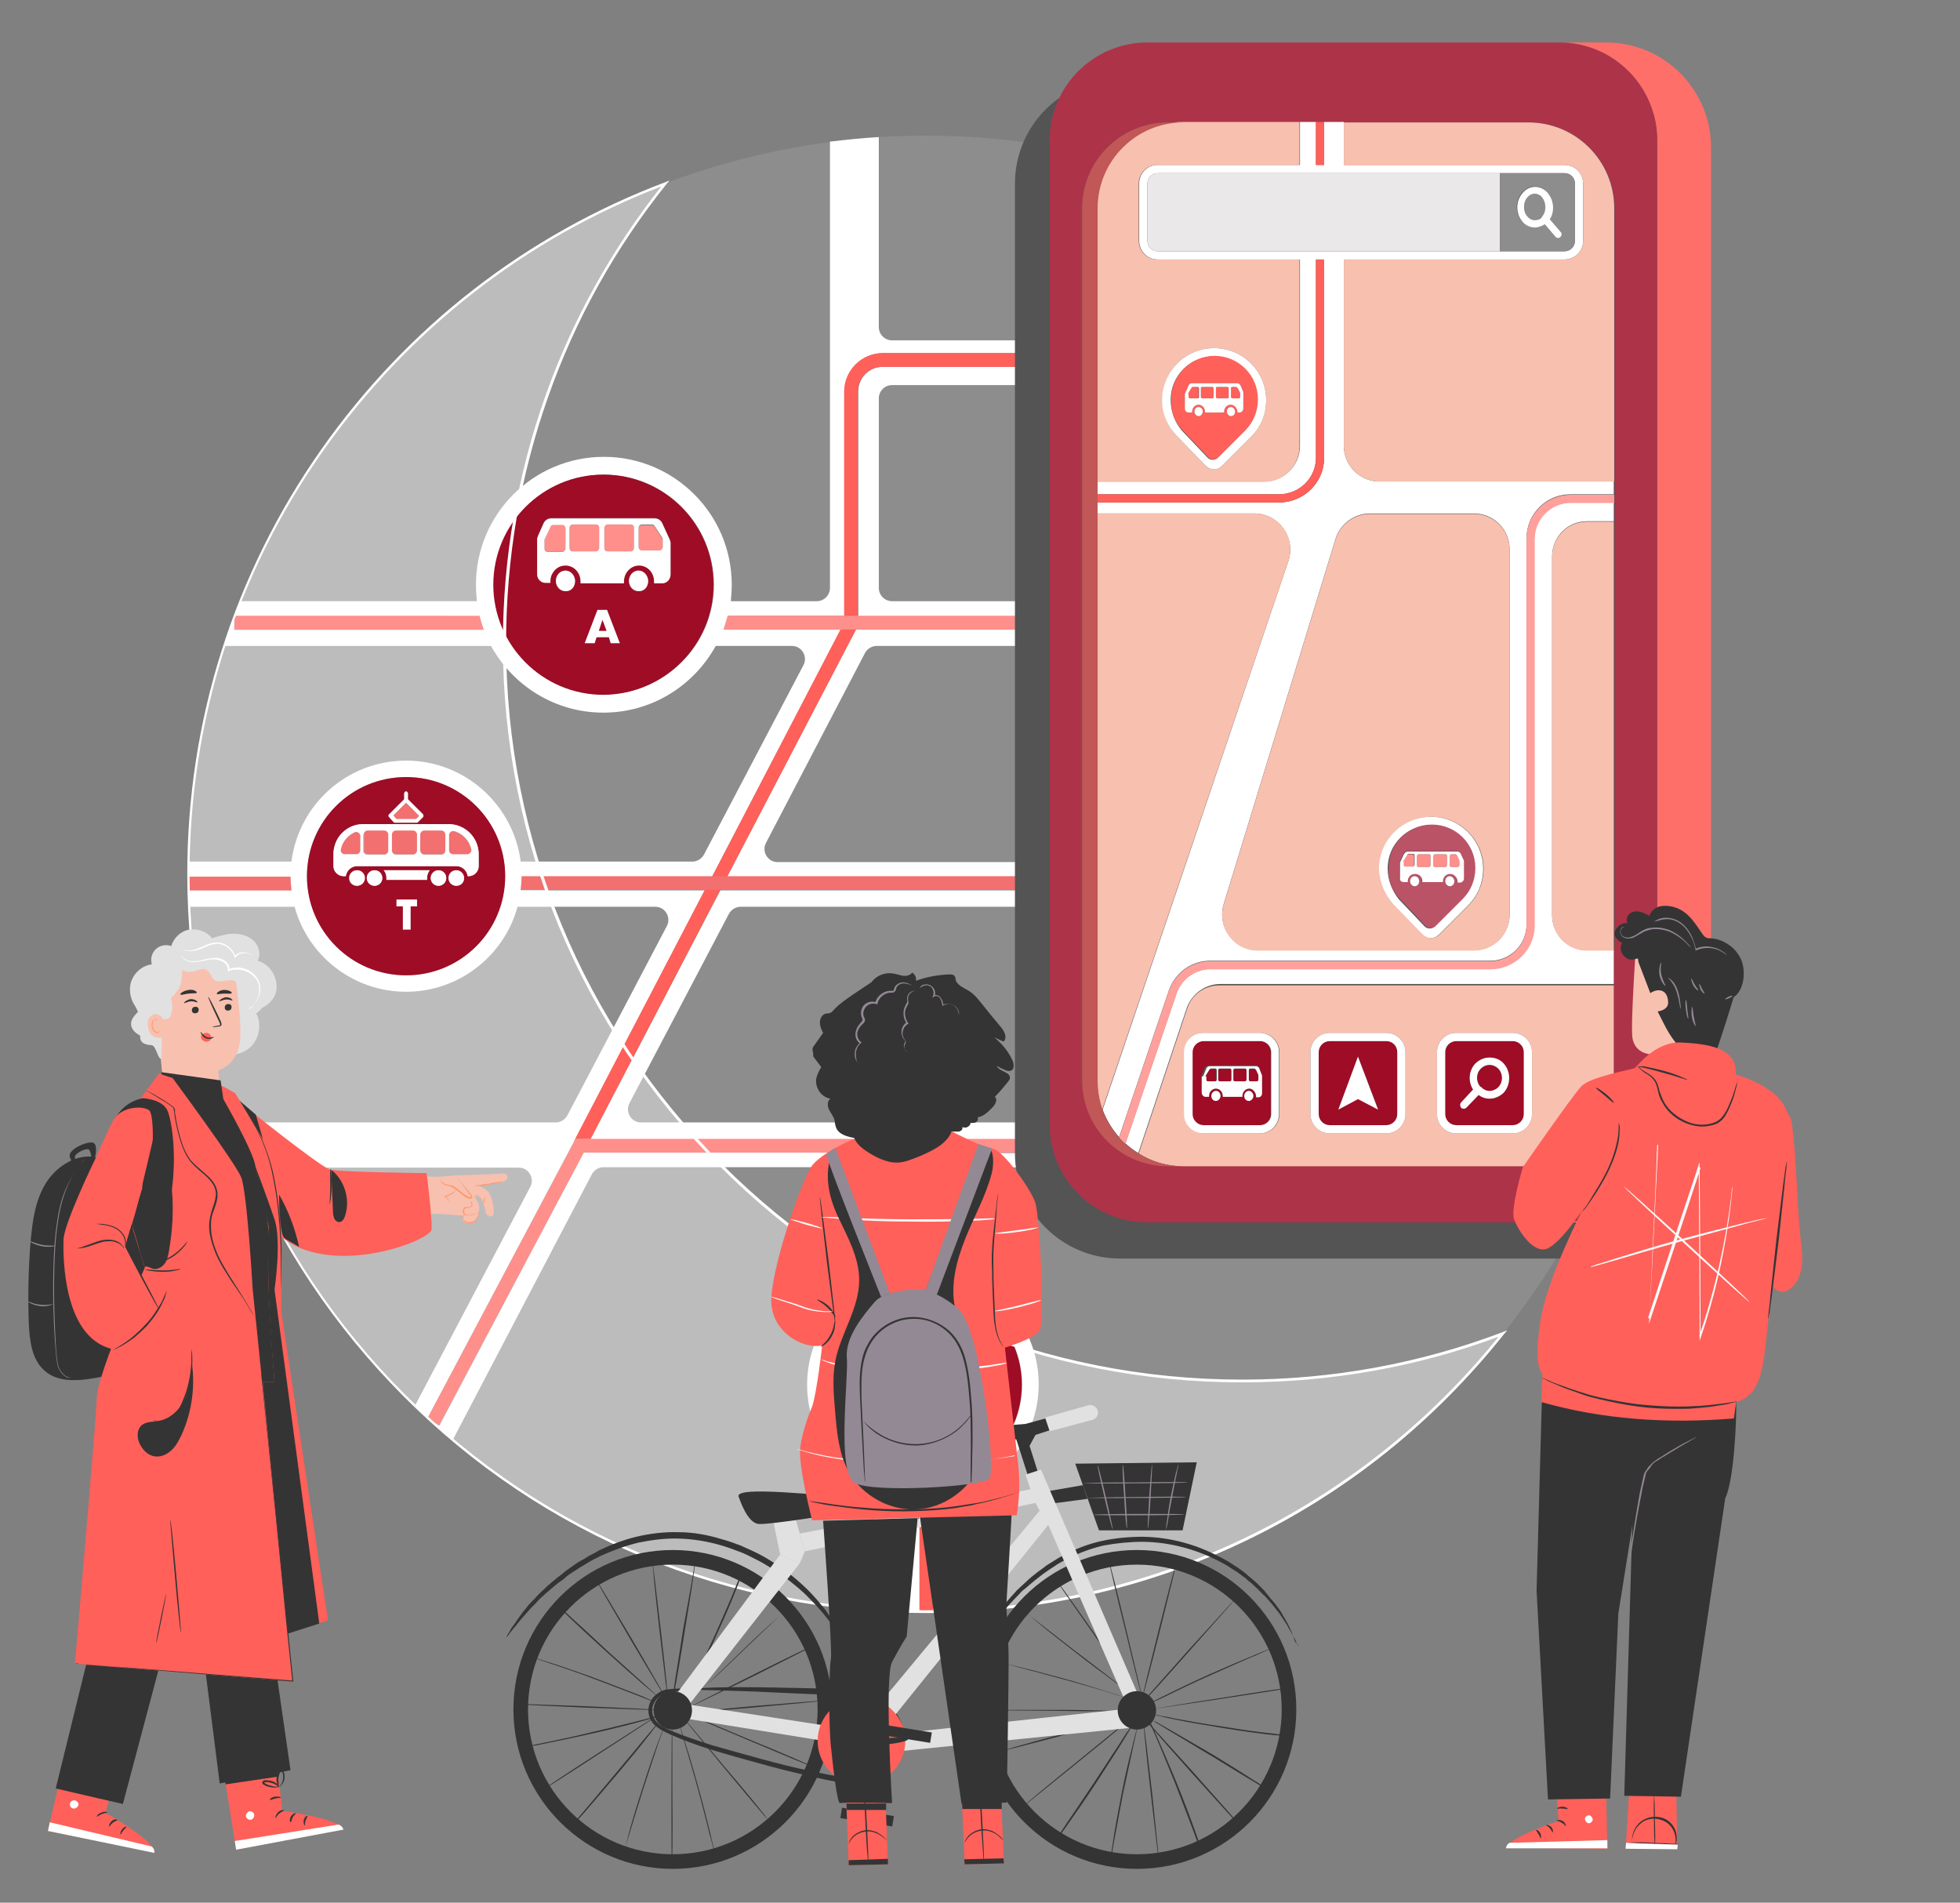 <?xml version="1.0" encoding="UTF-8"?> <svg xmlns="http://www.w3.org/2000/svg" viewBox="0 0 429.1 416.5" style="enable-background:new 0 0 429.1 416.5" xml:space="preserve"><rect x="0" y="0" width="429.1" height="416.5" fill="#808080" stroke="none"/> <style>.st0{fill:#8e8d8e}.st2{fill:#fff}.st3{fill:#ff605a}.st4{fill:#ff8f8b}.st5{fill:#f27070}.st6{fill:#9e0c26}.st11{fill:#f8c0af}.st15{fill:#343434}.st16{fill:#938994}.st17{fill:#ff9a6c}.st18{fill:#e1e1e1}.st19{fill:#fafafa}</style> <g id="Слой_1"> <path class="st0" d="M192.4 71.6c0 1.6 1.3 2.9 2.9 2.9h81.9c1.6 0 2.9-1.3 2.9-2.9V49.4c-23-12.5-49.3-19.7-77.3-19.7-3.5 0-6.9.1-10.3.3v41.6zM192.4 87.2v41.5c0 1.6 1.3 2.9 2.9 2.9h81.9c1.6 0 2.9-1.3 2.9-2.9V87.2c0-1.6-1.3-2.9-2.9-2.9h-81.9c-1.6 0-2.9 1.3-2.9 2.9zM170.2 188.6h107c1.6 0 2.9-1.3 2.9-2.9v-41.5c0-1.6-1.3-2.9-2.9-2.9H192c-1.1 0-2 .6-2.5 1.5l-21.8 41.5c-1 2 .4 4.3 2.5 4.3zM88.9 166.5c12.9 0 23.5 9.6 25.1 22.1h37.7c1.1 0 2-.6 2.5-1.5l21.8-41.5c1-1.9-.4-4.2-2.5-4.2h-16.7c-4.8 8.7-14 14.6-24.6 14.6-10.6 0-19.8-5.9-24.6-14.6H49.1c-4.8 14.9-7.6 30.8-7.8 47.2h22.5c1.6-12.4 12.2-22.1 25.1-22.1zM277.2 198.5H162c-1.1 0-2 .6-2.5 1.5l-21.8 41.5c-1 1.9.4 4.2 2.5 4.2h136.9c1.6 0 2.9-1.3 2.9-2.9v-41.5c.1-1.5-1.2-2.8-2.8-2.8zM124.3 244.2l21.8-41.5c1-1.9-.4-4.2-2.5-4.2h-30.2c-2.9 10.7-12.8 18.6-24.4 18.6-11.6 0-21.5-7.9-24.4-18.6H41.4c.7 16.5 3.9 32.4 9.2 47.2h71.1c1.1 0 2.1-.6 2.6-1.5zM207.9 258.5v20c11.1 2.7 19.4 12.7 19.4 24.6 0 11.9-8.2 21.9-19.3 24.6l.1 25c64.2-2.1 118.9-41.6 143-97.4l-140.4.5c-1.5-.1-2.8 1.2-2.8 2.7zM113.6 255.6h-59c8.6 19.8 21 37.5 36.3 52.2l25.3-48c.9-2-.5-4.2-2.6-4.2zM176.8 303.1c0-12.2 8.6-22.3 20.1-24.7l.6-20c0-1.6-1.3-2.9-2.9-2.9h-62.4c-1.1 0-2 .6-2.5 1.5l-29.9 57.1-.5 1c26.8 22.4 60.9 36.3 98.3 37.5V328c-11.9-2.2-20.8-12.5-20.8-24.9zM104.1 128c0-15.5 12.6-28 28-28 15.5 0 28 12.6 28 28 0 1.2-.1 2.4-.2 3.6h18.9c1.6 0 2.9-1.3 2.9-2.9V31.1c-58.9 7.7-107.8 47-129.1 100.4h51.7c-.1-1.2-.2-2.3-.2-3.5z"></path> <path d="M272 302.3c-89.2 0-161.5-72.3-161.5-161.5 0-38.1 13.2-73.1 35.2-100.7-61 23.1-104.4 82-104.4 151.1 0 89.2 72.3 161.5 161.5 161.5 51.1 0 96.7-23.8 126.3-60.8-17.8 6.8-37 10.4-57.1 10.4z" style="fill:#bcbcbc"></path> <path class="st2" d="M181.7 128.7c0 1.6-1.3 2.9-2.9 2.9H160c.1-1.2.2-2.4.2-3.6 0-15.5-12.6-28-28-28-15.5 0-28 12.6-28 28 0 1.2.1 2.4.2 3.6H52.7c-.4 1.1-.9 2.2-1.3 3.3H105l.9 3H51.3v-2.7c-.8 2.1-1.5 4.1-2.2 6.2h58.4c4.8 8.7 14 14.6 24.6 14.6 10.6 0 19.8-5.9 24.6-14.6h16.7c2.1 0 3.5 2.3 2.5 4.2l-21.8 41.5c-.5.9-1.5 1.5-2.5 1.5H114c-1.6-12.4-12.2-22.1-25.1-22.1s-23.5 9.6-25.1 22.1H41.3V191.9h22.3c0 1 .1 2 .2 3H41.3c0 1.2.1 2.4.1 3.6h23.1c2.9 10.7 12.8 18.6 24.4 18.6 11.6 0 21.5-7.9 24.4-18.6h30.2c2.1 0 3.5 2.3 2.5 4.2l-21.8 41.5c-.5.9-1.5 1.5-2.5 1.5h-71c1.2 3.3 2.5 6.6 3.9 9.9h59c2.1 0 3.5 2.3 2.5 4.2l-25.3 48c.9.9 1.9 1.8 2.8 2.6l31.9-60.2 28.8-55.3H114c.1-1 .2-2 .2-3h41.7l28.2-54.1h-25.6c.4-1 .7-2 .9-3h25.5V85.7c0-4.6 3.8-8.4 8.4-8.4h46.6v3h-46.6c-3 0-5.4 2.4-5.4 5.4v49.2h97.9V243c0 5.2-4.2 9.4-9.4 9.4H201c2 1.9 3.3 4.7 3.3 7.7V278c-.7-.1-1.5-.1-2.2-.1h-.8V260c0-4.2-3.5-7.7-7.7-7.7h-65.8l-31.6 59.8-1.3-.7c1.4 1.3 2.9 2.5 4.3 3.7l.5-1 29.9-57.1c.5-.9 1.5-1.5 2.5-1.5h62.4c1.6 0 2.9 1.3 2.9 2.9l-.6 20c-11.4 2.4-20.1 12.6-20.1 24.7 0 12.4 8.9 22.7 20.7 24.9v24.7c1.3 0 2.6.1 3.9.1v-24.4h.8c.7 0 1.5 0 2.2-.1v24.4c1.3 0 2.6 0 3.9-.1l-.1-25c11.1-2.7 19.3-12.7 19.3-24.6 0-11.9-8.3-21.9-19.4-24.6v-20c0-1.5 1.2-2.8 2.8-2.8l140.4-.5c1.4-3.1 2.6-6.3 3.8-9.6h-61.3c-1.6 0-2.9-1.3-2.9-2.9v-41.5c0-1.6 1.3-2.9 2.9-2.9h70.5c.1-2.4.2-4.8.2-7.2v-2.7h-70.6c-1.6 0-2.9-1.3-2.9-2.9v-41.5c0-1.6 1.3-2.9 2.9-2.9h62.8c-1.1-3.3-2.3-6.6-3.6-9.9h-59.3c-1.6 0-2.9-1.3-2.9-2.9v-41c0-1.6 1.3-2.9 2.9-2.9h30.2c-3-3.4-6.2-6.7-9.5-9.9h-20.7c-1.6 0-2.9-1.3-2.9-2.9V55.8c-3.5-2.3-7-4.4-10.7-6.4v22.2c0 1.6-1.3 2.9-2.9 2.9h-81.9c-1.6 0-2.9-1.3-2.9-2.9V30c-3.6.2-7.2.6-10.7 1v97.7zm-71.1 63.1c0 12-9.7 21.7-21.7 21.7s-21.7-9.7-21.7-21.7 9.7-21.7 21.7-21.7 21.7 9.7 21.7 21.7zm-2.5-63.8c0-13.3 10.8-24.1 24.1-24.1s24.1 10.8 24.1 24.1-10.9 24-24.1 24c-13.3 0-24.1-10.8-24.1-24zm115.7 175.1c0 12-9.7 21.7-21.7 21.7s-21.7-9.7-21.7-21.7 9.7-21.7 21.7-21.7c11.9 0 21.7 9.8 21.7 21.7zm56.3-215.9v41.5c0 1.6-1.3 2.9-2.9 2.9h-81.9c-1.6 0-2.9-1.3-2.9-2.9V87.2c0-1.6 1.3-2.9 2.9-2.9h81.9c1.6 0 2.9 1.3 2.9 2.9z"></path> <path class="st2" d="M237.1 191.9v3h-79.4l-28.4 54.5h147c3.5 0 6.4-2.9 6.4-6.4V137.8h-95.3l-28.2 54.1h77.9zm43 50.9c0 1.6-1.3 2.9-2.9 2.9H140.3c-2.1 0-3.5-2.3-2.5-4.2l21.8-41.5c.5-.9 1.5-1.5 2.5-1.5h115.2c1.6 0 2.9 1.3 2.9 2.9v41.4zm-90.7-99.9c.5-.9 1.5-1.5 2.5-1.5h85.3c1.6 0 2.9 1.3 2.9 2.9v41.5c0 1.6-1.3 2.9-2.9 2.9h-107c-2.1 0-3.5-2.3-2.5-4.2l21.7-41.6z"></path> <path class="st0" d="M293.6 74.4h20.7c-7.2-6.9-15.1-13.2-23.5-18.6v15.8c0 1.5 1.3 2.8 2.8 2.8zM290.8 87.2v41.5c0 1.6 1.3 2.9 2.9 2.9H353c-6.9-17.4-16.9-33.4-29.1-47.2h-30.2c-1.6-.1-2.9 1.2-2.9 2.8zM290.8 144.2v41.5c0 1.6 1.3 2.9 2.9 2.9h70.6c-.3-16.5-3-32.3-7.8-47.2h-62.8c-1.6 0-2.9 1.3-2.9 2.8zM290.8 201.3v41.5c0 1.6 1.3 2.9 2.9 2.9H355c5.3-14.9 8.5-30.7 9.2-47.2h-70.5c-1.6 0-2.9 1.3-2.9 2.8z"></path> <path class="st3" d="M202.1 328.4h-.8v24.4h3v-24.5c-.8.1-1.5.1-2.2.1zM187.8 85.7c0-3 2.4-5.4 5.4-5.4h46.6v-3h-46.6c-4.6 0-8.4 3.8-8.4 8.4v49.2h3V85.7zM187.4 137.8H184l-28.1 54.1h3.3zM129.3 249.3l28.4-54.5h-3.4l-28.8 55.3.5-.8zM201.3 260v17.8h.8c.7 0 1.5 0 2.2.1V260c0-3-1.3-5.8-3.3-7.7h-7.4c4.2 0 7.7 3.5 7.7 7.7z"></path> <path class="st4" d="M127.8 252.3h148.5c5.2 0 9.4-4.2 9.4-9.4V134.8H159.3l-.9 3h124.3v105.1c0 3.5-2.9 6.4-6.4 6.4H126l-.4.8-31.9 60.2-.2.3 1.3.7 1.3.7 31.7-59.7zM105.9 137.8c-.4-1-.7-2-.9-3H51.3v3h54.6z"></path> <path class="st5" d="M63.6 191.9H41.3v3h22.5c-.1-1-.2-2-.2-3zM237.1 194.8v-3H114.2c0 1-.1 2-.2 3h123.1z"></path> <path class="st6" d="M180.3 303.1c0 12 9.7 21.7 21.7 21.7s21.7-9.7 21.7-21.7-9.7-21.7-21.7-21.7c-11.9 0-21.7 9.8-21.7 21.7zm14.2 1.4c-1.1 0-1.9-.9-1.9-2s.9-2 1.9-2 1.9.9 1.9 2-.8 2-1.9 2zm14.5 0c-1.1 0-1.9-.9-1.9-2s.9-2 1.9-2 1.9.9 1.9 2-.9 2-1.9 2zm3.1-14.6c.6 0 1.2.4 1.5 1l1.4 3.2c.1.2.2.5.2.8v6.2c0 1-.7 1.7-1.7 1.7h-1.7v-.3c0-1.7-1.3-3.1-3-3.1-1.6 0-3 1.4-3 3.1v.3h-8.6v-.3c0-1.7-1.3-3.1-3-3.1-1.1 0-2.1.7-2.6 1.7-.2.4-.3.9-.3 1.5v.3h-1c-.9 0-1.7-.8-1.7-1.7v-6.9c0-.3.1-.5.2-.8l1.1-2.4c.3-.6.9-1 1.5-1h20.7z"></path> <path class="st3" d="M200.6 291.3H196c-.4 0-.7.3-.7.7v3.8c0 .4.3.7.7.7h4.6c.4 0 .7-.3.7-.7V292c0-.4-.3-.7-.7-.7zM209.6 296.6h3.5c.4 0 .7-.3.7-.7v-1.5c0-.1 0-.3-.1-.4l-1.5-2.4c-.1-.2-.3-.3-.5-.3h-2c-.4 0-.7.3-.7.7v3.8c-.1.5.2.8.6.8zM193.9 291.3h-1.7c-.2 0-.5.1-.6.4l-.1.3-1 2.1c0 .1-.1.2-.1.3v1.5c0 .4.3.7.7.7h2.8c.4 0 .7-.3.7-.7V292c-.1-.4-.4-.7-.7-.7zM202.8 296.6h4.6c.4 0 .7-.3.7-.7V292c0-.4-.3-.7-.7-.7h-4.6c-.4 0-.7.3-.7.7v3.8c.1.5.3.8.7.8z"></path> <path class="st2" d="M191.7 289.9c-.6 0-1.2.4-1.5 1l-1.1 2.4c-.1.2-.2.5-.2.8v6.9c0 1 .7 1.7 1.7 1.7h1v-.3c0-.5.1-1 .3-1.5.5-1 1.5-1.7 2.6-1.7 1.6 0 3 1.4 3 3.1v.3h8.6v-.3c0-1.7 1.3-3.1 3-3.1 1.6 0 3 1.4 3 3.1v.3h1.7c.9 0 1.7-.8 1.7-1.7v-6.2c0-.3-.1-.5-.2-.8l-1.4-3.2c-.3-.6-.9-1-1.5-1h-20.7zm2.8 6c0 .4-.3.7-.7.7H191c-.4 0-.7-.3-.7-.7v-1.5c0-.1 0-.2.1-.3l1-2.1.1-.3c.1-.2.3-.4.6-.4h1.7c.4 0 .7.3.7.7v3.9zm14.4-3.9c0-.4.3-.7.7-.7h2c.2 0 .4.1.5.3l1.5 2.4c.1.1.1.3.1.4v1.5c0 .4-.3.7-.7.7h-3.5c-.4 0-.7-.3-.7-.7V292zm-6.7 0c0-.4.3-.7.7-.7h4.6c.4 0 .7.3.7.7v3.8c0 .4-.3.7-.7.7h-4.6c-.4 0-.7-.3-.7-.7V292zm-.9 3.9c0 .4-.3.7-.7.7H196c-.4 0-.7-.3-.7-.7V292c0-.4.3-.7.7-.7h4.6c.4 0 .7.3.7.7v3.9z"></path> <path class="st2" d="M194.5 300.4c-1.1 0-1.9.9-1.9 2s.9 2 1.9 2 1.9-.9 1.9-2-.8-2-1.9-2zM209 300.4c-1.1 0-1.9.9-1.9 2s.9 2 1.9 2 1.9-.9 1.9-2-.9-2-1.9-2zM203.8 308.3H202l-2.5 6.6h1.8l.4-1.1h2.4l.4 1.1h1.8l-2.5-6.6zm-.9 1.9.8 2.2h-1.5l.7-2.2z"></path> <path class="st5" d="m91 179.3.8-.7-2.9-2.9-2.9 2.8.7.8zM80.5 187h3.7c.5 0 .9-.4.9-.9v-3.5c0-.5-.4-.9-.9-.9h-3.6c-.5 0-.9.4-.9.9v3.5c-.1.5.3.9.8.9zM92.9 187h3.7c.5 0 .9-.4.9-.9v-3.5c0-.5-.4-.9-.9-.9h-3.7c-.5 0-.9.4-.9.9v3.5c0 .5.4.9.9.9zM86.7 187h3.7c.5 0 .9-.4.9-.9v-3.5c0-.5-.4-.9-.9-.9h-3.7c-.5 0-.9.4-.9.9v3.5c0 .5.4.9.9.9zM75.5 187H78c.5 0 .9-.4.9-.9V183c0-.6-.7-1.1-1.3-.8-1.5.7-2.7 2.1-3 3.8-.1.5.3 1 .9 1z"></path> <path class="st6" d="M88.9 170.1c-12 0-21.7 9.7-21.7 21.7s9.7 21.7 21.7 21.7 21.7-9.7 21.7-21.7-9.7-21.7-21.7-21.7zm-3.7 8.1 3.3-3.3v-1.3c0-.2.2-.4.4-.4s.4.2.4.4v1.3l3.3 3.3c.1.1.1.2.1.3 0 .1 0 .2-.1.3l-1.1 1.1c-.1.1-.2.1-.3.1h-4.7c-.1 0-.2 0-.3-.1l-1.1-1.2c-.1-.1-.1-.3.1-.5zM84 190.5h10.1c-.4.4-.6 1-.6 1.7v.4h-8.9v-.4c0-.6-.2-1.2-.6-1.7zm13.7 1.7c0 .9-.7 1.7-1.7 1.7s-1.7-.7-1.7-1.7c0-.9.7-1.7 1.7-1.7s1.7.8 1.7 1.7zm-14 0c0 .9-.7 1.7-1.7 1.7-.9 0-1.7-.7-1.7-1.7 0-.9.7-1.7 1.7-1.7s1.7.8 1.7 1.7zm-3.9 0c0 .9-.7 1.7-1.7 1.7s-1.7-.7-1.7-1.7c0-.9.7-1.7 1.7-1.7s1.7.8 1.7 1.7zm21.8 0c0 .9-.7 1.7-1.7 1.7s-1.7-.7-1.7-1.7c0-.9.7-1.7 1.7-1.7s1.7.8 1.7 1.7zm3.2-2.6c0 1.2-1 2.2-2.2 2.2h-.2c-.2-1.2-1.2-2.2-2.5-2.2H78.2c-1.3 0-2.3.9-2.5 2.2h-.5c-.3 0-.6-.1-.9-.2-.7-.4-1.3-1.1-1.3-2V187c0-1.2.3-2.3.8-3.2 1.1-2 3.3-3.4 5.7-3.4h18.7c3.6 0 6.6 2.9 6.6 6.6v2.6z"></path> <path class="st5" d="M99.4 182c-.6-.2-1.1.3-1.1.9v3.3c0 .5.4.9.9.9h3.1c.6 0 1-.5.9-1.1-.5-2-1.9-3.5-3.8-4z"></path> <path class="st2" d="M89.9 198.4h1.4v-1.5h-4.5v1.5h1.4v5.1h1.7zM98.2 180.4H79.5c-2.5 0-4.6 1.4-5.7 3.4-.5 1-.8 2-.8 3.2v2.6c0 .9.5 1.6 1.3 2 .3.1.6.2.9.2h.5c.2-1.2 1.2-2.2 2.5-2.2h21.7c1.3 0 2.3.9 2.5 2.2h.2c1.2 0 2.2-1 2.2-2.2V187c0-3.6-2.9-6.6-6.6-6.6zm-6.2 2.3c0-.5.4-.9.9-.9h3.7c.5 0 .9.4.9.9v3.5c0 .5-.4.9-.9.9h-3.7c-.5 0-.9-.4-.9-.9v-3.5zm-6.2 0c0-.5.4-.9.9-.9h3.7c.5 0 .9.4.9.9v3.5c0 .5-.4.9-.9.9h-3.7c-.5 0-.9-.4-.9-.9v-3.5zm-6.2 0c0-.5.4-.9.9-.9h3.6c.5 0 .9.4.9.9v3.5c0 .5-.4.9-.9.9h-3.7c-.5 0-.9-.4-.9-.9v-3.5zm-5 3.3c.3-1.7 1.5-3.1 3-3.8.6-.3 1.3.2 1.3.8v3.1c0 .5-.4.9-.9.9h-2.5c-.6 0-1-.5-.9-1zm27.7 1h-3.1c-.5 0-.9-.4-.9-.9v-3.3c0-.6.6-1 1.1-.9 1.9.5 3.4 2.1 3.8 4 .1.6-.4 1.1-.9 1.1z"></path> <path class="st2" d="M84.6 192.6h8.9v-.4c0-.6.2-1.2.6-1.7H84c.4.4.6 1 .6 1.7v.4zM99.9 190.5c-.9 0-1.7.7-1.7 1.7 0 .9.7 1.7 1.7 1.7s1.7-.7 1.7-1.7c0-.9-.8-1.7-1.7-1.7z"></path> <circle class="st2" cx="96" cy="192.2" r="1.7"></circle> <path class="st2" d="M82 190.5c-.9 0-1.7.7-1.7 1.7 0 .9.7 1.7 1.7 1.7.9 0 1.7-.7 1.7-1.7 0-.9-.7-1.7-1.7-1.7z"></path> <circle class="st2" cx="78.2" cy="192.2" r="1.7"></circle> <path class="st2" d="M86.2 180c.1.1.2.1.3.1h4.7c.1 0 .2 0 .3-.1l1.1-1.1c.1-.1.1-.2.1-.3 0-.1 0-.2-.1-.3l-3.3-3.3v-1.3c0-.2-.2-.4-.4-.4s-.4.2-.4.4v1.3l-3.3 3.3c-.2.2-.2.4 0 .6l1 1.1zm2.7-4.3 2.9 2.9-.7.7h-4.3l-.7-.8 2.8-2.8z"></path> <path class="st6" d="M156.2 128c0-13.3-10.8-24.1-24.1-24.1S108 114.7 108 128s10.8 24.1 24.1 24.1c13.3-.1 24.1-10.9 24.1-24.1zm-34.5-.8c0-1.2 1-2.3 2.1-2.3 1.2 0 2.1 1 2.1 2.3 0 1.2-1 2.2-2.1 2.2-1.2.1-2.1-.9-2.1-2.2zm16 0c0-1.2 1-2.3 2.1-2.3 1.2 0 2.1 1 2.1 2.3 0 1.2-1 2.2-2.1 2.2-1.2.1-2.1-.9-2.1-2.2zm-20.1-9.2c0-.3.1-.6.2-.8l1.2-2.7c.3-.7.9-1.1 1.7-1.1h22.6c.7 0 1.3.4 1.7 1.1l1.6 3.5c.1.3.2.5.2.8v6.9c0 1.1-.8 1.9-1.8 1.9h-1.8v-.4c0-1.9-1.5-3.5-3.3-3.5-1.8 0-3.3 1.5-3.3 3.5v.4h-9.5v-.4c0-1.9-1.5-3.5-3.3-3.5-1.3 0-2.3.7-2.9 1.8-.2.5-.4 1-.4 1.6v.4h-1.1c-1 0-1.8-.9-1.8-1.9V118z"></path> <path class="st4" d="M125.5 120.7h5.1c.4 0 .7-.3.7-.8v-4.3c0-.4-.3-.8-.7-.8h-5.1c-.4 0-.7.3-.7.8v4.3c-.1.4.3.8.7.8zM119.9 120.7H123.1c.4 0 .7-.3.7-.8v-4.3c0-.4-.3-.8-.7-.8h-1.9c-.3 0-.5.2-.7.4l-.1.3-1.1 2.3c-.1.1-.1.2-.1.3v1.7c0 .5.3.9.7.9zM140.5 120.7h3.9c.4 0 .7-.3.7-.8v-1.6c0-.2 0-.3-.1-.4l-1.7-2.6c-.1-.2-.4-.3-.6-.3h-2.2c-.4 0-.7.3-.7.8v4.3c0 .2.3.6.7.6zM133 120.7h5.1c.4 0 .7-.3.7-.8v-4.3c0-.4-.3-.8-.7-.8H133c-.4 0-.7.3-.7.8v4.3c0 .4.3.8.7.8z"></path> <path class="st2" d="M119.4 127.6h1.1v-.4c0-.6.1-1.1.4-1.6.6-1.1 1.6-1.8 2.9-1.8 1.8 0 3.3 1.5 3.3 3.5v.4h9.5v-.4c0-1.9 1.5-3.5 3.3-3.5 1.8 0 3.3 1.5 3.3 3.5v.4h1.8c1 0 1.8-.9 1.8-1.9v-6.9c0-.3-.1-.6-.2-.8l-1.6-3.5c-.3-.7-.9-1.1-1.7-1.1h-22.6c-.7 0-1.4.4-1.7 1.1l-1.2 2.7c-.1.3-.2.5-.2.8v7.7c0 .9.8 1.8 1.8 1.8zm20.4-12c0-.4.3-.8.7-.8h2.2c.2 0 .5.1.6.3l1.7 2.6c.1.1.1.3.1.4v1.6c0 .4-.3.8-.7.8h-3.9c-.4 0-.7-.3-.7-.8v-4.1zm-7.5 0c0-.4.3-.8.7-.8h5.1c.4 0 .7.3.7.8v4.3c0 .4-.3.8-.7.8H133c-.4 0-.7-.3-.7-.8v-4.3zm-7.6 0c0-.4.3-.8.7-.8h5.1c.4 0 .7.3.7.8v4.3c0 .4-.3.8-.7.8h-5.1c-.4 0-.7-.3-.7-.8v-4.3zm-5.5 2.6c0-.1 0-.2.1-.3l1.1-2.3.1-.3c.1-.3.4-.4.7-.4h1.9c.4 0 .7.3.7.8v4.3c0 .4-.3.8-.7.8H119.9c-.4 0-.7-.3-.7-.8v-1.8z"></path> <path class="st2" d="M125.9 127.2c0-1.2-1-2.3-2.1-2.3-1.2 0-2.1 1-2.1 2.3 0 1.2 1 2.2 2.1 2.2 1.2.1 2.1-.9 2.1-2.2zM141.9 127.2c0-1.2-1-2.3-2.1-2.3-1.2 0-2.1 1-2.1 2.3 0 1.2 1 2.2 2.1 2.2 1.2.1 2.1-.9 2.1-2.2zM130.2 140.8l.4-1.3h2.7l.4 1.3h2l-2.8-7.3h-2.1l-2.8 7.3h2.2zm1.7-5.1.9 2.4h-1.7"></path> <path class="st2" d="M202.8 353.1c-43.2 0-83.9-16.8-114.4-47.4S41 234.5 41 191.3c0-33.5 10.2-65.7 29.4-93 18.8-26.7 44.8-46.9 75.2-58.4l1-.4-.7.8c-11.2 14-19.9 29.6-25.8 46.3-6.2 17.4-9.3 35.6-9.3 54.2 0 43.1 16.8 83.6 47.2 114 30.5 30.5 70.9 47.2 114 47.2 19.6 0 38.8-3.5 57-10.4l1-.4-.7.8c-30.9 38.9-77 61.1-126.5 61.1zm-58-312.3c-29.9 11.5-55.4 31.5-74 57.8-19.2 27.2-29.3 59.3-29.3 92.7 0 43.1 16.8 83.6 47.2 114 30.5 30.5 70.9 47.2 114 47.2 48.9 0 94.6-21.8 125.4-59.9-18 6.7-36.9 10-56.2 10-43.2 0-83.9-16.8-114.4-47.4-30.6-30.6-47.4-71.2-47.4-114.4 0-18.7 3.2-37 9.4-54.4 5.9-16.5 14.4-31.8 25.3-45.6z"></path> <path d="m369.5 228.7-1.7-108.4h-.8V38.6c0-11.8-9.6-21.4-21.4-21.4H245.2c-12.7 0-23 10.3-23 23v212.3c0 12.7 10.3 23 23 23h100.4c11.8 0 21.4-9.6 21.4-21.4v-16.7l2.5-8.7z" style="fill:#545454"></path> <path d="M351.6 9.3h-10.2c11.8 0 21.4 9.6 21.4 21.4v215.5c0 11.8-9.6 21.4-21.4 21.4h10.2c12.7 0 23-10.3 23-23V32.3c0-12.7-10.3-23-23-23z" style="fill:#ff6f6a"></path> <path d="M362.8 246.2V30.7c0-11.8-9.6-21.4-21.4-21.4h-90.2c-11.8 0-21.4 9.6-21.4 21.4v215.5c0 11.8 9.6 21.4 21.4 21.4h90.2c11.8 0 21.4-9.6 21.4-21.4zm-9.5-38.1V236.3c0 10.4-8.4 18.8-18.8 18.8H255.7c-10.4 0-18.8-8.4-18.8-18.8V45.6c0-10.4 8.4-18.8 18.8-18.8h79c10.4 0 18.8 8.4 18.8 18.8v162.5z" style="fill:#ad3349"></path> <path class="st2" d="M343.8 110c-4.3 0-7.9 3.5-7.9 7.9v84.6c0 5.3-4.3 9.6-9.7 9.6H265c-3.3 0-6.1 2-7.3 5l-11.3 33.2c.9.8 1.8 1.5 2.8 2.1l10.7-32c1.2-3 4.1-5 7.3-5h86.1V208h-5.9c-4.2 0-7.6-3.4-7.6-7.7v-78.5c0-4.3 3.4-7.7 7.6-7.7h5.9V110h-9.5z"></path> <path class="st2" d="M284.6 36.1h-31.1c-2.3 0-4.1 1.8-4.1 4.1v12.5c0 2.3 1.8 4.1 4.1 4.1h31.1v40.8c0 4.3-3.5 7.8-7.8 7.8h-36.5v2.8H280c4.5 0 8.1-3.6 8.1-8V56.8h1.8v43.4c0 5.4-4.4 9.8-9.9 9.8h-39.8v2.4h34.4c5.3 0 9.1 5.2 7.5 10.3l-40.7 120.2c.8 2.2 2.1 4.3 3.6 6l11-32.4c1.5-3.8 5-6.2 9-6.2h61.3c4.3 0 7.9-3.5 7.9-7.9v-84.6c0-5.3 4.3-9.6 9.6-9.6h9.5v-2.8H302c-4.3 0-7.8-3.5-7.8-7.8V56.8h48.3c2.3 0 4.1-1.8 4.1-4.1V40.2c0-2.3-1.8-4.1-4.1-4.1h-48.3v-9.4h-4.3v9.4h-1.8v-9.4h-3.5v9.4zm15.3 76.3h22.8c4.3 0 7.8 3.5 7.8 7.8v80c0 4.3-3.5 7.8-7.8 7.8h-47.3c-5.3 0-9-5.1-7.5-10.1l24.5-80c1-3.2 4.1-5.5 7.5-5.5zm28.5-74.5h14.1c1.3 0 2.3 1 2.3 2.3v12.5c0 1.3-1 2.3-2.3 2.3h-89c-1.3 0-2.3-1-2.3-2.3V40.2c0-1.3 1-2.3 2.3-2.3h74.9z"></path> <path class="st3" d="M288.1 26.7h1.8v9.4h-1.8zM289.9 100.2V56.8h-1.8v43.4c0 4.4-3.6 8-8.1 8h-39.8v1.8H280c5.4 0 9.9-4.4 9.9-9.8z"></path> <path d="M334.2 117.9v84.6c0 4.3-3.5 7.9-7.9 7.9H265c-4 0-7.5 2.4-9 6.2L245 249c.4.5.9 1 1.4 1.4l11.3-33.2c1.2-3 4.1-5 7.3-5h61.3c5.3 0 9.7-4.3 9.7-9.6V118c0-4.3 3.5-7.9 7.9-7.9h9.5v-1.8h-9.5c-5.4 0-9.7 4.3-9.7 9.6z" style="fill:#ffa09c"></path> <path class="st11" d="M240.2 45.6v59.9h36.5c4.3 0 7.8-3.5 7.8-7.8V56.8h-31.1c-2.3 0-4.1-1.8-4.1-4.1V40.2c0-2.3 1.8-4.1 4.1-4.1h31.1v-9.4h-25.6c-10.2 0-18.7 8.5-18.7 18.9zm25.6 30.6c6.3 0 11.4 5.1 11.4 11.4 0 3.1-1.3 6-3.3 8l-6.4 6.4c-1 1-2.6 1-3.5 0l-6.4-6.6c-1.9-2-3.1-4.8-3.1-7.8-.1-6.3 5-11.4 11.3-11.4zM342.5 36.1c2.3 0 4.1 1.8 4.1 4.1v12.5c0 2.3-1.8 4.1-4.1 4.1h-48.3v40.8c0 4.3 3.5 7.8 7.8 7.8h51.4V45.6c0-10.4-8.4-18.8-18.8-18.8h-40.4v9.4h48.3zM267.9 198c-1.5 5 2.2 10.1 7.5 10.1h47.3c4.3 0 7.8-3.5 7.8-7.8v-80c0-4.3-3.5-7.8-7.8-7.8h-22.8c-3.4 0-6.5 2.3-7.5 5.5l-24.5 80zm45.5-19.2c6.3 0 11.4 5.1 11.4 11.4 0 3.1-1.3 6-3.3 8l-6.4 6.4c-1 1-2.6 1-3.5 0l-6.4-6.6c-1.9-2-3.1-4.8-3.1-7.8-.1-6.3 5-11.4 11.3-11.4zM339.8 121.9v78.5c0 4.3 3.4 7.7 7.6 7.7h5.9v-93.9h-5.9c-4.2 0-7.6 3.4-7.6 7.7zM282.1 122.7c1.6-5.1-2.1-10.3-7.5-10.3h-34.4v124c0 2.3.4 4.5 1.1 6.5l40.8-120.2zM260 220.5l-10.7 32c2.9 1.8 6.2 2.8 9.8 2.8h75.4c10.4 0 18.8-8.4 18.8-18.8v-20.8h-86.1c-3.2-.1-6.1 1.8-7.2 4.8zm54.6 9.8c0-2.3 1.9-4.2 4.2-4.2h12.4c2.3 0 4.2 1.9 4.2 4.2v13.6c0 2.3-1.9 4.2-4.2 4.2h-12.4c-2.3 0-4.2-1.9-4.2-4.2v-13.6zm-27.7 0c0-2.3 1.9-4.2 4.2-4.2h12.4c2.3 0 4.2 1.9 4.2 4.2v13.6c0 2.3-1.9 4.2-4.2 4.2h-12.4c-2.3 0-4.2-1.9-4.2-4.2v-13.6zm-6.8 0v13.6c0 2.3-1.9 4.2-4.2 4.2h-12.4c-2.3 0-4.2-1.9-4.2-4.2v-13.6c0-2.3 1.9-4.2 4.2-4.2h12.4c2.3 0 4.2 1.9 4.2 4.2z"></path> <path d="M246.4 250.4c-.5-.4-1-.9-1.4-1.4-1.6-1.8-2.8-3.8-3.6-6-.7-2-1.1-4.2-1.1-6.5V45.6c0-10.4 8.4-18.8 18.8-18.8h-3.4c-10.4 0-18.8 8.4-18.8 18.8v190.9c0 10.4 8.4 18.8 18.8 18.8h3.4c-3.6 0-7-1-9.8-2.8-1.1-.6-2-1.3-2.9-2.1z" style="fill:#c15757"></path> <path d="M253.5 37.9c-1.3 0-2.3 1-2.3 2.3v12.5c0 1.3 1 2.3 2.3 2.3h74.9V37.9h-74.9z" style="fill:#eae8e8"></path> <path class="st0" d="M336 48.2c.6 0 1.1-.3 1.6-.7 0-.1.1-.1.1-.2.9-1.2.9-3-.1-4.1-.4-.5-1-.8-1.6-.8s-1.2.3-1.6.8c-1 1.1-1 3.1 0 4.2.4.5 1 .8 1.6.8z"></path> <path class="st0" d="M342.5 55c1.3 0 2.3-1 2.3-2.3V40.2c0-1.3-1-2.3-2.3-2.3h-14.1V55h14.1zm-9.3-12.8c.7-.9 1.8-1.4 2.8-1.4 1.1 0 2.1.5 2.8 1.4 1.3 1.5 1.5 4 .4 5.7l2.4 2.8c.3.3.2.8-.1 1.1-.1.1-.3.2-.5.2s-.4-.1-.6-.3l-2.3-2.7c-.6.5-1.4.7-2.2.7-1.1 0-2.1-.5-2.8-1.4-1.4-1.6-1.4-4.4.1-6.1z"></path> <path class="st2" d="M336 49.8c.8 0 1.5-.3 2.2-.7l2.3 2.7c.2.2.4.3.6.3.2 0 .4-.1.5-.2.3-.3.4-.8.1-1.1l-2.4-2.8c1.1-1.7.9-4.1-.4-5.7-.7-.9-1.8-1.4-2.8-1.4-1.1 0-2.1.5-2.8 1.4-1.5 1.7-1.5 4.5 0 6.2.6.8 1.7 1.3 2.7 1.3zm-1.6-6.6c.4-.5 1-.8 1.6-.8s1.2.3 1.6.8c.9 1.1 1 2.9.1 4.1-.1 0-.1.1-.1.2-.4.5-1 .7-1.6.7-.6 0-1.2-.3-1.6-.8-1-1.1-1-3.1 0-4.2zM257.6 95.4l6.4 6.6c1 1 2.5 1 3.5 0l6.4-6.4c2.1-2.1 3.3-4.9 3.3-8 0-6.3-5.1-11.4-11.4-11.4-6.3 0-11.4 5.1-11.4 11.4 0 3 1.2 5.7 3.2 7.8zm-1.3-7.9c0-5.3 4.3-9.5 9.5-9.5s9.5 4.3 9.5 9.5c0 2.6-1 4.9-2.7 6.7l-.1.1-.1.1-5.8 5.8c-.6.6-1.6.6-2.2 0l-5.7-6c-1.5-1.8-2.4-4.1-2.4-6.7z"></path> <path class="st3" d="M269.8 87.2h1.4c.2 0 .3-.2.3-.3V86l-.5-1-.1-.1c-.1-.1-.2-.2-.3-.2h-.8c-.2 0-.3.2-.3.3v1.9c0 .2.1.3.3.3zM263.2 87.2h2.2c.2 0 .3-.2.3-.3V85c0-.2-.1-.3-.3-.3h-2.2c-.2 0-.3.2-.3.3v1.9c0 .2.1.3.3.3z"></path> <path class="st3" d="m258.8 94.1 5.7 6c.6.6 1.6.6 2.2 0l5.8-5.8.1-.1.1-.1c1.7-1.7 2.7-4.1 2.7-6.7 0-5.3-4.3-9.5-9.5-9.5s-9.5 4.3-9.5 9.5c-.1 2.7.8 5 2.4 6.7zm3.6-3c-.5 0-.9-.4-.9-1 0-.5.4-1 .9-1s.9.4.9 1c.1.6-.4 1-.9 1zm7.1 0c-.5 0-.9-.4-.9-1 0-.5.4-1 .9-1s.9.4.9 1-.4 1-.9 1zm-10.1-4.7c0-.1 0-.3.1-.4l.7-1.6c.1-.3.4-.5.7-.5h10c.3 0 .6.2.7.5l.5 1.2c.1.1.1.2.1.4v3.4c0 .5-.4.9-.8.9h-.5v-.2c0-.3-.1-.5-.2-.7-.2-.5-.7-.8-1.3-.8-.8 0-1.4.7-1.4 1.5v.2h-4.2v-.2c0-.8-.6-1.5-1.4-1.5-.8 0-1.4.7-1.4 1.5v.2h-.8c-.4 0-.8-.4-.8-.9v-3z"></path> <path class="st3" d="M260.4 87.2h1.7c.2 0 .3-.2.3-.3V85c0-.2-.1-.3-.3-.3h-1c-.1 0-.2.1-.3.1l-.7 1.2c0 .1-.1.1-.1.2v.7c.1.2.2.3.4.3zM266.5 87.2h2.2c.2 0 .3-.2.3-.3V85c0-.2-.1-.3-.3-.3h-2.2c-.2 0-.3.2-.3.3v1.9c0 .2.1.3.3.3z"></path> <path class="st2" d="M260.2 90.3h.8v-.2c0-.8.6-1.5 1.4-1.5.8 0 1.4.7 1.4 1.5v.2h4.2v-.2c0-.8.6-1.5 1.4-1.5.6 0 1 .3 1.3.8.1.2.2.5.2.7v.2h.5c.4 0 .8-.4.8-.9V86c0-.1 0-.3-.1-.4l-.5-1.2c-.1-.3-.4-.5-.7-.5h-10c-.3 0-.6.2-.7.5l-.7 1.6c-.1.1-.1.2-.1.4v3c0 .5.3.9.8.9zm9.3-5.3c0-.2.1-.3.3-.3h.8c.1 0 .2.1.3.2l.1.1.5 1V86.9c0 .2-.1.3-.3.3h-1.4c-.2 0-.3-.2-.3-.3V85zm-3.3 0c0-.2.1-.3.3-.3h2.2c.2 0 .3.2.3.3v1.9c0 .2-.1.3-.3.3h-2.2c-.2 0-.3-.2-.3-.3V85zm-3.3 0c0-.2.1-.3.3-.3h2.2c.2 0 .3.2.3.3v1.9c0 .2-.1.3-.3.3h-2.2c-.2 0-.3-.2-.3-.3V85zm-2.8 1.2c0-.1 0-.1.1-.2l.7-1.2c.1-.1.2-.1.3-.1h1c.2 0 .3.2.3.3v1.9c0 .2-.1.3-.3.3h-1.7c-.2 0-.3-.2-.3-.3v-.7z"></path> <path class="st2" d="M269.5 89.1c-.5 0-.9.4-.9 1 0 .5.4 1 .9 1s.9-.4.9-1c0-.5-.4-1-.9-1zM262.4 89.1c-.5 0-.9.4-.9 1 0 .5.4 1 .9 1s.9-.4.9-1c.1-.5-.4-1-.9-1zM305.1 198l6.4 6.6c1 1 2.5 1 3.5 0l6.4-6.4c2.1-2.1 3.3-4.9 3.3-8 0-6.3-5.1-11.4-11.4-11.4-6.3 0-11.4 5.1-11.4 11.4.1 3 1.3 5.7 3.2 7.8zm-1.3-7.9c0-5.3 4.3-9.5 9.5-9.5 5.3 0 9.5 4.3 9.5 9.5 0 2.6-1 4.9-2.7 6.7l-.1.1-.1.1-5.8 5.8c-.6.6-1.6.6-2.2 0l-5.7-6c-1.4-1.8-2.4-4.1-2.4-6.7z"></path> <path class="st4" d="M314.1 189.8h2.4c.2 0 .3-.2.3-.4v-2c0-.2-.2-.4-.3-.4h-2.4c-.2 0-.3.2-.3.4v2c0 .2.1.4.3.4zM310.5 189.8h2.4c.2 0 .3-.2.3-.4v-2c0-.2-.2-.4-.3-.4h-2.4c-.2 0-.3.2-.3.4v2c0 .2.1.4.3.4zM317.7 189.8h1.5c.2 0 .3-.2.3-.4v-1l-.5-1.1-.1-.1c-.1-.1-.2-.2-.3-.2h-.9c-.2 0-.3.2-.3.4v2c0 .2.1.4.3.4zM307.5 189.8h1.8c.2 0 .3-.2.3-.4v-2c0-.2-.2-.4-.3-.4h-1c-.1 0-.2.1-.3.2l-.8 1.3c0 .1-.1.1-.1.2v.8c.1.1.3.3.4.3z"></path> <path d="m306.4 196.7 5.7 6c.6.6 1.6.6 2.2 0l5.8-5.8.1-.1.1-.1c1.7-1.7 2.7-4.1 2.7-6.7 0-5.3-4.3-9.5-9.5-9.5-5.3 0-9.5 4.3-9.5 9.5-.2 2.7.8 5 2.4 6.7zm3.3-2.7c-.6 0-1-.5-1-1.1s.5-1.1 1-1.1c.6 0 1 .5 1 1.1s-.4 1.1-1 1.1zm7.7 0c-.6 0-1-.5-1-1.1s.5-1.1 1-1.1c.6 0 1 .5 1 1.1s-.5 1.1-1 1.1zm-11-1.8v-3.3c0-.1 0-.3.1-.4l.8-1.7c.1-.3.5-.5.8-.5h10.8c.3 0 .6.2.8.5l.6 1.3c.1.1.1.3.1.4v3.7c0 .5-.4.9-.9.9h-.5v-.2c0-.3-.1-.5-.2-.8-.3-.5-.8-.9-1.4-.9-.9 0-1.6.7-1.6 1.6v.2h-4.5v-.2c0-.9-.7-1.6-1.6-1.6-.9 0-1.6.7-1.6 1.6v.2h-.9c-.4.1-.8-.3-.8-.8z" style="fill:#ba5366"></path> <path class="st2" d="M307.3 193.1h.9v-.2c0-.9.7-1.6 1.6-1.6.9 0 1.6.7 1.6 1.6v.2h4.5v-.2c0-.9.7-1.6 1.6-1.6.6 0 1.1.4 1.4.9.1.2.2.5.2.8v.2h.5c.5 0 .9-.4.9-.9v-3.7c0-.1 0-.3-.1-.4l-.6-1.3c-.1-.3-.5-.5-.8-.5h-10.8c-.3 0-.6.2-.8.5l-.8 1.7c-.1.1-.1.3-.1.4v3.3c-.1.4.3.8.8.8zm10.1-5.7c0-.2.2-.4.3-.4h.9c.1 0 .3.1.3.2l.1.1.5 1.1v1c0 .2-.2.4-.3.4h-1.5c-.2 0-.3-.2-.3-.4v-2zm-3.6 0c0-.2.2-.4.3-.4h2.4c.2 0 .3.2.3.4v2c0 .2-.2.4-.3.4h-2.4c-.2 0-.3-.2-.3-.4v-2zm-3.6 0c0-.2.2-.4.3-.4h2.4c.2 0 .3.2.3.4v2c0 .2-.2.4-.3.4h-2.4c-.2 0-.3-.2-.3-.4v-2zm-3 1.2c0-.1 0-.1.1-.2l.8-1.3c.1-.1.2-.2.3-.2h1c.2 0 .3.2.3.4v2c0 .2-.2.4-.3.4h-1.8c-.2 0-.3-.2-.3-.4v-.7z"></path> <path class="st2" d="M317.4 191.8c-.6 0-1 .5-1 1.1s.5 1.1 1 1.1c.6 0 1-.5 1-1.1s-.5-1.1-1-1.1zM309.7 191.8c-.6 0-1 .5-1 1.1s.5 1.1 1 1.1c.6 0 1-.5 1-1.1s-.4-1.1-1-1.1z"></path> <path class="st6" d="M291.1 246.3h12.4c1.4 0 2.4-1.1 2.4-2.4v-13.6c0-1.3-1.1-2.4-2.4-2.4h-12.4c-1.3 0-2.4 1.1-2.4 2.4v13.6c0 1.3 1.1 2.4 2.4 2.4zm6.2-15 4.4 11.5-4.4-2.3-4.3 2.3 4.3-11.5z"></path> <path class="st2" d="M291.1 248.1h12.4c2.3 0 4.2-1.9 4.2-4.2v-13.6c0-2.3-1.9-4.2-4.2-4.2h-12.4c-2.3 0-4.2 1.9-4.2 4.2v13.6c0 2.3 1.9 4.2 4.2 4.2zm-2.4-17.8c0-1.3 1.1-2.4 2.4-2.4h12.4c1.4 0 2.4 1.1 2.4 2.4v13.6c0 1.3-1.1 2.4-2.4 2.4h-12.4c-1.3 0-2.4-1.1-2.4-2.4v-13.6z"></path> <path class="st2" d="m301.7 242.9-4.4-11.6-4.3 11.6 4.3-2.3z"></path> <path class="st6" d="M318.8 246.3h12.4c1.3 0 2.4-1.1 2.4-2.4v-13.6c0-1.3-1.1-2.4-2.4-2.4h-12.4c-1.3 0-2.4 1.1-2.4 2.4v13.6c0 1.3 1.1 2.4 2.4 2.4zm1.1-5 2.6-2.8c-1.1-1.8-1-4.2.5-5.7.8-.9 1.9-1.3 3.1-1.3 1.2 0 2.2.5 3.1 1.3 1.6 1.8 1.6 4.6 0 6.4-.8.9-1.9 1.3-3.1 1.3-.9 0-1.7-.3-2.4-.8l-2.6 2.7c-.2.2-.4.3-.6.3-.2 0-.4-.1-.6-.2-.3-.3-.3-.8 0-1.2z"></path> <path class="st6" d="m324.2 238 .1.1c.5.5 1.1.8 1.8.8s1.4-.3 1.9-.8c1.1-1.1 1.1-3 0-4.1-.5-.5-1.2-.8-1.9-.8s-1.4.3-1.9.8c-1.1 1-1.1 2.8 0 4-.1 0-.1 0 0 0z"></path> <path class="st2" d="M318.8 248.1h12.4c2.3 0 4.2-1.9 4.2-4.2v-13.6c0-2.3-1.9-4.2-4.2-4.2h-12.4c-2.3 0-4.2 1.9-4.2 4.2v13.6c0 2.3 1.9 4.2 4.2 4.2zm-2.4-17.8c0-1.3 1.1-2.4 2.4-2.4h12.4c1.3 0 2.4 1.1 2.4 2.4v13.6c0 1.3-1.1 2.4-2.4 2.4h-12.4c-1.3 0-2.4-1.1-2.4-2.4v-13.6z"></path> <path class="st2" d="M320.5 242.7c.2 0 .4-.1.6-.3l2.6-2.7c.7.5 1.5.8 2.4.8 1.2 0 2.2-.5 3.1-1.3 1.6-1.8 1.6-4.6 0-6.4-.8-.9-1.9-1.3-3.1-1.3-1.2 0-2.2.5-3.1 1.3-1.5 1.6-1.6 4-.5 5.7l-2.6 2.8c-.3.3-.3.8 0 1.2.2.2.4.2.6.2zm3.7-8.8c.5-.5 1.2-.8 1.9-.8s1.4.3 1.9.8c1.1 1.1 1.1 3 0 4.1-.5.5-1.2.8-1.9.8s-1.3-.3-1.8-.8c0 0 0-.1-.1-.1h-.1c-1-1.1-1-2.9.1-4z"></path> <path class="st6" d="M264.2 236.8h1.7c.2 0 .3-.2.3-.4v-2c0-.2-.1-.4-.3-.4h-1c-.1 0-.2.1-.3.2l-.8 1.3c0 .1-.1.1-.1.2v.8c.2.1.3.3.5.3z"></path> <path class="st6" d="M261 230.3v13.6c0 1.3 1.1 2.4 2.4 2.4h12.4c1.3 0 2.4-1.1 2.4-2.4v-13.6c0-1.3-1.1-2.4-2.4-2.4h-12.4c-1.3 0-2.4 1.1-2.4 2.4zm5.2 10.6c-.5 0-1-.5-1-1.1 0-.6.4-1.1 1-1.1.5 0 1 .5 1 1.1 0 .7-.4 1.1-1 1.1zm7.2 0c-.5 0-1-.5-1-1.1 0-.6.4-1.1 1-1.1.5 0 1 .5 1 1.1 0 .7-.5 1.1-1 1.1zm-8.7-7.7h10.2c.3 0 .6.2.7.5l.5 1.3c.1.1.1.3.1.4v3.7c0 .5-.4.9-.8.9h-.5v-.2c0-.3-.1-.5-.2-.8-.2-.5-.7-.9-1.3-.9-.8 0-1.5.7-1.5 1.6v.2h-4.3v-.2c0-.9-.7-1.6-1.5-1.6s-1.5.7-1.5 1.6v.2h-.8c-.5 0-.8-.4-.8-.9v-3.3c0-.1 0-.3.1-.4l.7-1.7c.3-.1.5-.4.9-.4z"></path> <path class="st6" d="M270.4 236.8h2.3c.2 0 .3-.2.3-.4v-2c0-.2-.1-.4-.3-.4h-2.3c-.2 0-.3.2-.3.4v2c-.1.2.1.4.3.4zM267 236.8h2.3c.2 0 .3-.2.3-.4v-2c0-.2-.1-.4-.3-.4H267c-.2 0-.3.2-.3.4v2c0 .2.1.4.3.4zM273.7 236.8h1.5c.2 0 .3-.2.3-.4v-1l-.5-1.1-.1-.1c-.1-.1-.2-.2-.3-.2h-.9c-.2 0-.3.2-.3.4v2c0 .2.2.4.3.4z"></path> <path class="st2" d="M259.2 230.3v13.6c0 2.3 1.9 4.2 4.2 4.2h12.4c2.3 0 4.2-1.9 4.2-4.2v-13.6c0-2.3-1.9-4.2-4.2-4.2h-12.4c-2.3 0-4.2 1.9-4.2 4.2zm19.1 0v13.6c0 1.3-1.1 2.4-2.4 2.4h-12.4c-1.3 0-2.4-1.1-2.4-2.4v-13.6c0-1.3 1.1-2.4 2.4-2.4h12.4c1.3 0 2.4 1.1 2.4 2.4z"></path> <path class="st2" d="M263.1 235.9v3.3c0 .5.4.9.8.9h.8v-.2c0-.9.7-1.6 1.5-1.6s1.5.7 1.5 1.6v.2h4.3v-.2c0-.9.7-1.6 1.5-1.6.6 0 1 .4 1.3.9.1.2.2.5.2.8v.2h.5c.5 0 .8-.4.8-.9v-3.7c0-.1 0-.3-.1-.4l-.5-1.3c-.1-.3-.4-.5-.7-.5h-10.2c-.3 0-.6.2-.7.5l-.7 1.7c-.3 0-.3.1-.3.3zm10.3-1.6c0-.2.1-.4.3-.4h.9c.1 0 .2.1.3.2l.1.1.5 1.1v1c0 .2-.1.4-.3.4h-1.5c-.2 0-.3-.2-.3-.4v-2zm-3.4 0c0-.2.1-.4.3-.4h2.3c.2 0 .3.2.3.4v2c0 .2-.1.4-.3.4h-2.3c-.2 0-.3-.2-.3-.4v-2zm-3.3 0c0-.2.1-.4.3-.4h2.3c.2 0 .3.2.3.4v2c0 .2-.1.4-.3.4H267c-.2 0-.3-.2-.3-.4v-2zm-2.8 1.3c0-.1 0-.1.1-.2l.8-1.3c.1-.1.2-.2.3-.2h1c.2 0 .3.2.3.4v2c0 .2-.1.4-.3.4h-1.7c-.2 0-.3-.2-.3-.4v-.7z"></path> <path class="st2" d="M273.4 238.8c-.5 0-1 .5-1 1.1 0 .6.4 1.1 1 1.1.5 0 1-.5 1-1.1 0-.6-.5-1.1-1-1.1zM266.2 238.8c-.5 0-1 .5-1 1.1 0 .6.4 1.1 1 1.1.5 0 1-.5 1-1.1 0-.6-.4-1.1-1-1.1z"></path> </g> <g id="Слой_2"> <path class="st15" d="M21.4 253.4h6.1l9.3 26.8-14.2 21.1c-4.4.9-9.6 1.7-12.9-1.3-2.8-2.5-3.2-6.6-3.4-10.3-.2-6-.1-11.9.4-17.9.4-4.5 1-9.1 3.4-12.9 2.4-3.8 7-6.6 11.3-5.5"></path> <path class="st16" d="M15.5 301.6s-.2 0-.5-.1-.8-.3-1.2-.8c-.5-.5-.9-1.1-1.1-2-.2-.9-.3-1.9-.4-3.1-.3-4.6-.6-11.1-.4-18.2.1-3.6.3-6.9.8-10 .4-3 1.2-5.7 2.1-7.8.9-2.1 2-3.7 2.8-4.7.4-.5.7-.9 1-1.1l.3-.3.1-.1-.1.1-.3.3c-.2.2-.6.6-1 1.1-.8 1-1.9 2.6-2.9 4.7s-1.8 4.8-2.2 7.9c-.5 3.1-.7 6.5-.8 10-.2 7.1.1 13.6.5 18.2.1 1.2.2 2.2.4 3.1.2.9.7 1.6 1.2 2.1s1 .7 1.3.7h.4zM6.1 284.9c0 .1 1.1.8 2.7 1 1.6.2 2.8-.4 2.8-.4 0-.1-1.2.3-2.8.1-1.5-.1-2.6-.8-2.7-.7z"></path> <path class="st16" d="M6.5 271.7c0 .1 1.1.8 2.7 1.1 1.6.3 2.9 0 2.9-.1s-1.3.1-2.9-.2c-1.5-.3-2.6-.9-2.7-.8z"></path> <path class="st15" d="M20.8 253.3s.8-3-.6-3.2c-1.4-.2-5.5 1.6-4.9 3.2s1.4 2.7 1.4 2.7l.6-.8s-1-1.2-.9-2c.1-.8 2.8-2.2 3.2-1.4.4.8.4 1.6.4 1.6l.8-.1z"></path> <path class="st11" d="m71.5 257.1 24.5.5 4-.3s9-.3 9.8-.4c1-.2 1.3.3 1.3.7.1.6-.6 1.1-1.4 1.2-.3.1-5 .7-5 .7l1.4.7c1 .6 1.7 2.1 1.9 3.8.2 1.7.1 2.2-.5 2.3-.3 0-.5-.1-.7-.2-.3-.3-.6-.8-.6-1.2-.5-3.2-1.8-3-1.8-3h-.6s1.4 1.5 1.1 2.9c0 .2-.1.4-.2.6.1.7-.2 1.5-.7 1.9-.6.5-1.4.6-2.1.4-.3-.1-.7-.4-.7-.8 0-.2.1-.4.2-.5.1-.1.1-.2.1-.3l-1.5-.1s-3.3-.3-4.7-.3l-23 .8c-3.3.3-6.8-.3-7.1-3.6-.2-3.9 2.7-6 6.3-5.8z"></path> <path class="st11" d="M96.5 258.3c-.1.5.4 1 .8 1.1.5.2 1 .2 1.5.4 1.5.5 2.4 2.1 3.8 2.5.2.1.5.1.6-.1.1-.2 0-.4-.2-.5-1-1.3-2.1-2.7-3.1-4"></path> <path class="st17" d="M99.9 257.6s.2.1.4.4c.2.3.6.7 1 1.2s.9 1.1 1.4 1.7c.1.2.3.3.4.5.1.2.3.3.3.7 0 .2-.2.3-.3.3h-.4c-.2-.1-.5-.2-.7-.3-.9-.5-1.5-1.2-2.2-1.7-.3-.2-.7-.4-1-.6-.3-.1-.7-.2-1-.3-.6-.1-1.1-.5-1.2-.8-.2-.3-.1-.6-.1-.6s0 .2.2.5.6.6 1.2.7c.3.1.6.1 1 .2s.7.3 1.1.6c.7.5 1.3 1.2 2.1 1.6l.6.3c.2.1.4 0 .4-.1s-.1-.3-.3-.5c-.1-.2-.3-.3-.4-.5-.5-.7-.9-1.2-1.3-1.8-.4-.5-.7-.9-.9-1.2-.2-.1-.3-.3-.3-.3zM103.9 261.7s.4-.1.9.2c.3.1.5.4.7.7.2.3.3.8.4 1.2.1.5.2.9.3 1.3.2.4.4.7.6.9.3.2.6.2.7.2l.2-.1s-.1 0-.3.1c-.2 0-.4 0-.6-.2-.2-.2-.4-.5-.6-.9-.1-.4-.2-.8-.3-1.3-.1-.5-.2-.9-.4-1.3s-.5-.6-.8-.8c-.3-.1-.6-.1-.7-.1 0 .1-.1.1-.1.1zM110.1 258.6s-.4 0-.9.1c-.6.1-1.4.2-2.2.4-.8.1-1.6.2-2.2.3-.6.1-.9.1-.9.2h.9c.6 0 1.4-.1 2.2-.3.9-.1 1.7-.3 2.2-.4.5-.1.9-.2.9-.3zM103 262.9s0 .1.1.3c.1.2.2.4.1.7 0 .1-.2.3-.3.3-.2.1-.4 0-.6 0-.2 0-.5 0-.7.2-.2.2-.3.5-.3.8 0 .3.2.5.4.7.2.2.5.2.7.2.5 0 .9-.1 1.2-.2.3-.1.6-.2.7-.4.2-.1.2-.2.2-.2l-.2.2c-.2.1-.4.2-.7.3-.3.1-.7.2-1.1.2-.4 0-.9-.3-.9-.8 0-.2 0-.5.2-.6.2-.1.4-.2.6-.2.2 0 .4 0 .6-.1.2-.1.4-.2.4-.4.1-.4-.1-.6-.2-.8l-.2-.2z"></path> <path class="st17" d="M101.9 265.8s-.1 0-.3.1c-.1.1-.4.3-.4.6s.1.7.5 1c.3.2.8.3 1.3.3.5-.1.9-.3 1.2-.6.3-.3.5-.6.5-.9.1-.3.1-.6.1-.7 0-.2-.1-.3-.1-.3s.1.4-.1.9c-.1.3-.3.6-.5.8-.3.3-.7.5-1.1.5-.4.1-.9 0-1.2-.2-.3-.2-.5-.5-.4-.8 0-.3.2-.5.3-.6.2 0 .2-.1.2-.1zM98.3 263.1s0-.2-.1-.4c-.1-.3-.3-.6-.7-.9v.2c.2-.1.4-.1.6-.2 1.2-.5 1.8-1.2 1.8-1.3 0 0-.7.6-1.9 1.1-.2.1-.4.1-.6.2l-.2.1.2.1c.4.2.6.5.7.8.2.2.2.3.2.3zM106.3 262s-.3.2-.4.6c-.1.4 0 .8.1.8s0-.3.1-.7c0-.4.2-.7.2-.7z"></path> <path class="st3" d="M53 241.6c.4.5 17.1 13.8 19.2 14.4 2.1.6 21.2.8 21.2.8s1.5 11.8 1 12.6c-1.8 2.9-23.7 10.7-34.1.2L53 242.8"></path> <path class="st15" d="M74 263.1s.1-.4.2-1 .1-1.6-.1-2.5c-.2-1-.5-1.8-.8-2.4-.3-.6-.5-.9-.6-.9-.1 0 .7 1.4 1.1 3.4.4 1.8.1 3.4.2 3.4zM72.2 263.6s.1-.4.2-1.1c.1-.7.2-1.7.2-2.8 0-1.1 0-2.1-.1-2.8-.1-.7-.2-1.1-.2-1.1-.1 0 0 1.7 0 3.9 0 2.1-.2 3.9-.1 3.9z"></path> <path class="st15" d="M72.8 256.3c2.8 2.4 3.9 6.5 2.7 10-.2.5-.5 1.1-1.1 1.2-.5.1-1-.3-1.2-.7-.2-.5-.3-1-.3-1.5-.1-3.1-.3-6.1-.4-9.2M52.9 243.7l-.5-2.8L56 244l1.8 6.2z"></path> <path class="st3" d="m49 237.9 2.5 1.4 8.1 13.5v7.1s1.9 5 2 8.9c.1 4 0 18.5 0 18.5l10.2 67.4-8.7 2.8L45.9 279v-42.2l3.1 1.1z"></path> <path class="st15" d="m63 357.6 6.9-2.2-9.8-73.1s1.6-10.7 0-15.4c-1.6-4.7-4.2-11.6-4.2-11.6l2.9 13.1c-.4 9.8.2 21.5 1.3 34.1h-2.6l5.5 55.1z"></path> <path class="st15" d="M54.9 245s.1.1.2.4c.1.2.4.6.6 1 .5.9 1.2 2.2 1.9 3.9.7 1.7 1.4 3.8 1.9 6.1.5 2.4 1 5 1.3 7.8.3 2.8.5 5.4.6 7.9.1 2.4.1 4.6.1 6.4v5.9-1.6c0-1.1.1-2.5.1-4.3 0-1.8.1-4 0-6.5-.1-2.4-.3-5.1-.6-7.9-.3-2.8-.8-5.4-1.3-7.8-.6-2.4-1.3-4.4-2-6.1-.7-1.7-1.5-3-2-3.9-.3-.4-.5-.8-.7-1 0-.2-.1-.3-.1-.3zM65.5 273c-.9-4-2.3-7.9-4.4-11.5 0 2.6.1 5.2.5 7.7.1.5.2 1.1.5 1.6.2.3.6.5.9.7.9.5 1.8 1 2.6 1.5"></path> <path class="st18" d="M56.4 210.3c.8-1.4.3-3.3-.9-4.4-1.2-1.1-2.8-1.5-4.4-1.5-1.6 0-3.1.5-4.7 1-1.1-1.5-3.1-2.2-5-1.9-1.8.3-3.4 1.8-3.9 3.6-1.1-.4-2.4-.2-3.3.6-.9.8-1.3 2-1 3.2l6.7 3.4 6 14.6c2 2.2 5.7 2.6 8.2.9 2.5-1.7 3.4-5.3 2-8 .5-.3.9-.7 1.3-1.2 1.3-.6 2.4-1.7 2.9-3 1-2.9-.9-6.5-3.9-7.3z"></path> <path class="st11" d="M48.1 238.1c-.2-2.3-.3-3.8-.3-3.8s4.4-1.1 4.8-6.9c.2-2.9-.3-7.6-.8-11.5-.5-3.5-3.1-7.5-6.6-6.9l-10.6 3.6c-1 .2-1.3 1.1-1.2 2.2v.5l1.8 16.5.7 7.4c.3 3.1 3 5.5 6.2 5.5 3.5-.2 6.3-3.2 6-6.6z"></path> <path class="st15" d="M50.7 220.4c0 .4-.2.8-.7.8-.4.1-.8-.2-.8-.6 0-.4.2-.8.7-.8.4-.1.8.2.8.6zM50.9 219c-.1.1-.7-.3-1.5-.2-.8.1-1.4.5-1.4.4 0 0 0-.2.3-.4.2-.2.7-.4 1.1-.5.5 0 .9.1 1.2.3.2.2.3.3.3.4zM43.5 221c0 .4-.2.8-.7.8-.4.1-.8-.2-.8-.6 0-.4.2-.8.7-.8.4-.1.8.2.8.6zM43.2 219.4c-.1.1-.7-.3-1.5-.2-.8.1-1.4.5-1.4.4 0 0 0-.2.3-.4.2-.2.7-.4 1.1-.5.5 0 .9.1 1.2.3.3.2.4.4.3.4zM46.5 224.8s.5-.2 1.3-.3c.2 0 .4-.1.4-.2 0-.2-.1-.4-.2-.6-.2-.5-.5-1-.7-1.5-1-2.1-1.8-3.9-1.7-4 .1 0 1 1.7 2 3.8.2.5.5 1 .7 1.5.1.2.2.5.2.8 0 .2-.2.3-.3.3-.1.1-.2.1-.3.1-.8.1-1.3.2-1.4.1zM43.1 217.3c-.1.2-.9.1-1.8.2s-1.7.4-1.8.2c-.1-.1.1-.3.4-.5.3-.2.8-.4 1.4-.5.6-.1 1.1 0 1.4.2.2.1.4.2.4.4zM50.7 217.4c-.2.2-.8.1-1.6.1s-1.4.2-1.6.1c-.1-.1 0-.3.3-.5s.7-.4 1.3-.4c.5 0 1 .1 1.3.3.3.1.4.3.3.4z"></path> <path class="st18" d="M37.6 209.1c.1 1.2.7 2.3 1.7 2.9.9.7 2.2.9 3.3.6.9-.2 1.8-.8 2.6-.3.8.4 1 1.6 1.7 2.2 1.1.8 2.6-.1 4 .1 1 .2 1.7 1.1 2.4 1.9.7.8 1.8 1.4 2.8 1.1-.1-.9-.3-1.8-.6-2.6s-.9-1.6-1.7-2.1c-.4-.2-.9-.4-1.3-.6-.9-.6-1.2-1.8-1.7-2.7-.8-1.2-2.1-1.9-3.5-1.9-1.1 0-2.3.4-3.4.2-.8-.1-1.6-.6-2.4-.7-1.6-.2-3.1 1.1-4.1 2.3"></path> <path class="st18" d="M43 211c-.7-.2-2.3-.5-2.7-1.1-.9-1.3-2.5-2.1-4-1.9-1.5.2-2.9 1.5-3.1 3.1-1.8.2-3.5 1.5-4.3 3.3-.8 1.8-.5 4.1.6 5.7.3.4.7 1.4.7 1.4s-.8.8-1.1 1.3c-1.5 2.5 1.6 3.9 1.6 3.9-.2 1.8 1.4 2 2.5 2.1 1 .1 1.3 3 2.1 3l.3-8.8c.1.1.2.1.4.1 2 .3 1.9-3.5 1.4-4.6.7-.7 1.3-1.4 1.8-2.2.5-.8.8-3 .6-4 .6 0 3.5-1.2 3.2-1.3z"></path> <path class="st11" d="M35.8 223.5c-.2-1.2-1.6-1.9-2.6-1.2-.6.4-1 1.1-.8 2.4.4 3.5 3.8 2.3 3.8 2.2 0-.1-.3-2-.4-3.4z"></path> <path class="st17" d="M35 225.7s-.1 0-.2.1-.3.1-.5.1c-.4-.1-.8-.6-.9-1.3 0-.3 0-.6.1-.9.1-.3.2-.5.4-.5.2-.1.3 0 .4.1.1.1 0 .2.1.2 0 0 .1-.1 0-.2 0-.1-.1-.1-.2-.2s-.2-.1-.3 0c-.3.1-.5.3-.6.6-.1.3-.1.6-.1 1 .1.7.5 1.3 1.1 1.4.3 0 .4-.1.5-.2.2-.1.2-.2.2-.2z"></path> <path class="st2" d="M54.4 221.1s.3-.2.8-.7c.5-.5 1.1-1.3 1.4-2.5.1-.6.2-1.3.1-2s-.4-1.4-1-2c-1-1.2-2.9-1.9-4.7-1.6-.2 0-.3.1-.5.1-.2.1-.3.1-.4.2l-.2.1v-.2c0-.4-.1-.8-.3-1.2-.2-.3-.5-.6-.9-.8-.7-.4-1.5-.5-2.2-.5-1.5.1-2.8.6-4 .6-1.2 0-2.1-.4-2.5-.9-.2-.2-.4-.4-.4-.6l-.1-.2s.1.3.6.8c.5.4 1.3.8 2.5.7.6 0 1.2-.1 1.8-.3.7-.1 1.4-.3 2.1-.4h1.2c.4.1.8.2 1.2.4.4.2.7.5 1 .9.3.4.4.9.3 1.3l-.2-.1c.2-.1.3-.1.5-.2.2 0 .3-.1.5-.1 1.9-.4 3.9.4 4.9 1.7.6.6.9 1.4 1 2.1.1.7.1 1.4-.1 2-.3 1.2-1 2.1-1.5 2.5-.3.2-.5.4-.7.5-.1.4-.2.4-.2.4zM55.3 209.2s-.3-.3-1-.5c-.4-.1-.8-.1-1.3 0s-1 .3-1.4.8l-.2.2-.1-.2c-.3-1.2-1.4-2.4-2.9-2.8-1.1-.3-2.2.1-3.2.5-.9.4-1.8.8-2.6.9-.8.2-1.4.1-1.9 0-.2-.1-.4-.1-.5-.2-.1-.1-.2-.1-.1-.1 0 0 .2.1.6.2.4.1 1.1.1 1.8-.1.8-.2 1.6-.6 2.5-1 .5-.2 1-.4 1.6-.5.6-.1 1.2-.1 1.8 0 1.6.4 2.8 1.7 3.1 3l-.2-.1c.5-.5 1.1-.8 1.6-.8.5-.1 1 0 1.4.1.4.1.6.3.8.4l.2.2z"></path> <path class="st3" d="M46 226.5c-.2-.3-.6-.4-.9-.4-.3 0-.7.2-1 .5-.1.1-.1.2-.1.4 0 .3.2.6.5.8.4.3 1 .3 1.4 0 .4-.2.5-.9.1-1.3z"></path> <path class="st15" d="M44 225.9s.1.2.3.4c.2.2.5.5.9.7.4.2.8.1 1.1.1.3-.1.5-.2.5-.1 0 0-.1.2-.4.3-.3.1-.8.2-1.3 0s-.8-.6-1-.9c-.2-.3-.2-.5-.1-.5zM35.3 234.7l13 1.8.6 4.1s6.5 11.3 7 14.6c.6 3.3 3.4 11.5 2.9 17.7-.6 6.2 1.3 29.6 1.3 29.6h-3.3L44 271.3l-8.7-36.6z"></path> <path class="st3" d="m26.4 385-3.3 11.8s11.1 6.4 10.7 8.6l-23.3-4.6 4.3-18.6 11.6 2.8z"></path> <path class="st2" d="M16.2 394.1c-.5 0-.9.4-.9.9s.4.9.9.9 1-.5 1-1c-.1-.4-.6-.9-1-.8M10.5 400.8l.4-1.9 22.3 5.3s.7.5.6 1.4l-23.3-4.8z"></path> <path class="st15" d="M23.5 396.8c0 .1-.6 0-1.2.3-.6.2-1 .6-1.1.6-.1 0 .2-.7 1-.9.7-.4 1.3-.1 1.3 0zM25.7 398.4c0 .1-.5.2-1 .6-.5.4-.7.9-.8.8-.1 0 0-.7.6-1.2.5-.5 1.2-.3 1.2-.2zM26.4 401.6c-.1 0-.1-.6.3-1.1.4-.6 1-.7 1-.6 0 .1-.4.4-.7.8-.4.4-.5.9-.6.9zM23.9 394c-.1.1-.6-.2-1.2-.3-.6-.1-1.2 0-1.2-.1s.5-.4 1.3-.3c.8.2 1.2.6 1.1.7zM25.7 387.4l-.6 2.1-11.3-2.9.4-1.9zM24.6 391.6s-.5 0-1.2-.3c-.3-.1-.7-.4-1.1-.7-.2-.1-.4-.3-.6-.5-.1-.1-.2-.2-.3-.4-.1-.1-.1-.5.1-.6.2-.1.4-.2.6-.1.2 0 .3.1.4.2.2.1.5.3.7.4.4.3.7.6.9 1 .4.6.4 1.1.5 1-.1.1-.3-.3-.7-.9-.2-.3-.5-.6-.9-.8-.2-.1-.4-.3-.6-.4-.2-.1-.4-.2-.5-.1v.1c0 .1.1.2.2.3.2.2.4.3.5.5.4.3.7.5 1 .7.5.4 1 .6 1 .6z"></path> <path class="st15" d="M24.4 391.7s-.2-.4 0-1.2c.1-.4.2-.8.5-1.2.1-.2.3-.4.5-.6.2-.2.4-.5.9-.4.2 0 .4.3.4.4v.5c0 .3-.1.5-.2.8-.2.5-.5.8-.8 1.1-.6.5-1.1.5-1.1.5 0-.1.4-.2.9-.7.2-.2.5-.6.6-1 .1-.2.1-.4.1-.7 0-.3 0-.5-.1-.5s-.4.1-.5.3c-.2.2-.3.4-.4.6-.2.4-.4.8-.5 1.1-.3.6-.3 1-.3 1z"></path> <path class="st3" d="m60.4 384.3 1.4 12.1s12.7 1.7 13.2 4l-23.3 4.5-3-18.8 11.7-1.8z"></path> <path class="st2" d="M54.4 396.6c-.4.2-.7.8-.5 1.2.2.4.7.7 1.2.5.4-.2.7-.8.5-1.3-.2-.4-.9-.7-1.2-.4M51.7 404.9l-.3-1.9 22.7-3.6s.8.2 1.1 1.1l-23.5 4.4z"></path> <path class="st15" d="M62.2 396.3c0 .1-.6.3-1.1.7-.5.4-.7 1-.8 1-.1 0 0-.7.6-1.3.6-.6 1.3-.5 1.3-.4zM64.8 396.9c0 .1-.4.4-.7.9-.3.5-.3 1.1-.5 1.1-.1 0-.3-.6.1-1.3.4-.6 1.1-.8 1.1-.7zM66.7 399.6c-.1 0-.3-.5-.2-1.2.2-.7.7-1 .8-.9.1.1-.2.5-.4 1-.2.6-.1 1.1-.2 1.1zM61.5 393.5c0 .1-.6 0-1.2.2-.6.1-1.1.4-1.2.3-.1-.1.3-.6 1.1-.7.8-.1 1.4.1 1.3.2zM60.7 386.7l.2 2.2-11.5 1.7-.3-2zM61.2 391.1s-.4.2-1.2.2c-.4 0-.8-.1-1.3-.2-.2-.1-.5-.1-.7-.3-.1-.1-.3-.1-.4-.2-.1-.1-.3-.4-.1-.6.1-.2.3-.3.5-.3h.4c.3 0 .5.1.8.1.5.1.9.3 1.2.5.6.5.8.9.8.8-.1.1-.4-.2-1-.5-.3-.2-.7-.3-1.1-.4-.2-.1-.5-.1-.7-.1-.3 0-.5 0-.5.1v.1c.1.1.2.1.3.2.2.1.5.2.7.3.4.1.9.2 1.2.3.7 0 1.1-.1 1.1 0z"></path> <path class="st15" d="M61.1 391.3s-.3-.4-.5-1.1c-.1-.4-.1-.8 0-1.3 0-.2.1-.5.2-.8.1-.3.2-.6.7-.7.2 0 .5.1.5.3.1.1.1.3.2.4.1.3.1.5.1.8 0 .5-.1 1-.3 1.3-.4.7-.8.9-.8.9 0-.1.3-.3.6-1 .1-.3.2-.7.2-1.2 0-.2 0-.5-.1-.7-.1-.2-.2-.4-.3-.4-.1 0-.3.2-.4.4-.1.2-.1.5-.2.7-.1.4-.1.9 0 1.2 0 .7.1 1.2.1 1.2z"></path> <path class="st15" d="M42.8 348.3c0 .4 5.3 42.1 5.3 42.1l15.5-2.9-6.2-43-14.6 3.8zM23.9 343.9c-.1.4-11.7 47.6-11.7 47.6l14.7 3.4 13.4-50.4-16.4-.6z"></path> <path class="st3" d="m37.8 236-3-1-5.3 7.2-1.5 23.3 3.7 12s-10.3 22.8-10.5 28.4c-.2 5.7-4.8 58.3-4.8 58.3l47.7 3.9-8.8-86.1s-1.2-21.1-2.5-24.3c-1.3-3.2-15-21.7-15-21.7z"></path> <path class="st15" d="M33.7 310.9s.1 0 .2.1.3.1.6.2c.5.1 1.3.1 2.2-.3.9-.4 1.8-1.1 2.5-2.1s1.2-2.3 1.7-3.6c.9-2.7 1.2-5.3 1.2-7.1 0-.9 0-1.7-.1-2.2-.1-.5-.1-.8-.1-.8v3c-.1 1.8-.4 4.4-1.3 7-.5 1.3-1 2.6-1.6 3.6-.7 1-1.5 1.7-2.3 2.1-.8.4-1.6.4-2.1.4-.6-.3-.9-.4-.9-.3zM16.4 364.1h.2c.2 0 .4 0 .7.1.6.1 1.5.1 2.7.2 2.4.2 5.8.5 10 .9 8.5.7 20.4 1.7 34 2.8h.2v-.2c-.4-3.7-.8-7.6-1.2-11.6-1.7-16.3-3.2-31.1-4.3-41.8-.6-5.3-1-9.7-1.3-12.7-.2-1.5-.3-2.6-.4-3.4 0-.4-.1-.7-.1-.9v-.3.3c0 .2 0 .5.1.9.1.8.2 2 .3 3.5.3 3 .7 7.3 1.3 12.7 1.1 10.7 2.6 25.5 4.2 41.9.4 4 .8 7.8 1.2 11.6l.2-.2c-13.6-1.1-25.5-2-34-2.7-4.3-.3-7.7-.6-10-.8-1.2-.1-2.1-.1-2.7-.2h-.7c-.3-.1-.4-.1-.4-.1zM32 238.7l.1.1c.1.1.2.1.4.2.4.2.8.5 1.5.9.6.4 1.4.9 2.3 1.4.4.3.9.6 1.4 1 .1.1.3.2.3.3 0 .1 0 .3.1.5 0 .3.1.6.1 1 .2 1.3.5 2.8.9 4.3s.9 3.1 1.8 4.7 2.4 2.8 3.8 4c.7.6 1.4 1.3 1.9 2.1s.8 1.8.6 2.8c-.1 1-.5 1.9-.8 2.9-.3.9-.5 1.9-.6 2.9-.1 2 .4 3.8 1 5.5.6 1.7 1.4 3.2 2.2 4.5.8 1.3 1.6 2.6 2.4 3.7 1.5 2.2 2.7 4 3.4 5.3.4.6.7 1.1.9 1.5.1.2.2.3.2.4l.1.1s0-.1-.1-.1c-.1-.1-.1-.2-.2-.4-.2-.4-.4-.9-.8-1.5-.7-1.3-1.9-3.1-3.3-5.4-.7-1.1-1.5-2.3-2.3-3.7-.8-1.3-1.6-2.8-2.2-4.5-.6-1.6-1-3.5-.9-5.4 0-.9.2-1.9.6-2.8.3-.9.7-1.9.8-2.9.1-1-.1-2.1-.7-3-.5-.9-1.3-1.6-2-2.2-1.4-1.3-3-2.4-3.8-3.9-.9-1.5-1.4-3.1-1.8-4.6-.4-1.5-.7-2.9-.9-4.3-.1-.3-.1-.7-.1-1 0-.2 0-.3-.1-.5s-.2-.3-.4-.4c-.5-.4-1-.7-1.4-1-.9-.6-1.7-1-2.3-1.4-.6-.4-1.1-.6-1.5-.8-.2-.1-.3-.2-.4-.2-.1-.1-.2-.1-.2-.1zM32.7 276.8s.6 0 1.5-.2 2.1-.6 3.3-1.3c1.2-.7 2.1-1.6 2.7-2.3.6-.7.8-1.2.8-1.2-.1-.1-1.3 1.9-3.7 3.3-2.3 1.4-4.6 1.6-4.6 1.7zM31.8 277.9s.4.2 1.1.3c.7.1 1.7.2 2.8.2 1.1 0 2.1-.1 2.8-.3.7-.1 1.1-.3 1.1-.3 0-.1-1.7.3-3.9.3-2.1 0-3.9-.3-3.9-.2z"></path> <path class="st15" d="M31.2 240.4s3.9.1 5.3 2.4 4.1 19.2-4.1 33.9c-.4.7-.7.7-.7.7l-1.2-3.9s2.2-16.3 2.6-18.1c.3-1.8.9-12.3-.7-12.5-.3 0-.8-.1-1.2-.1-1.9 0-3.7.6-5.2 1.8l-1.1.9s1.5-4.1 6.3-5.1z"></path> <path class="st15" d="M33.9 247.7c4.3 7.9 4.6 17.3 3.1 26.1-.2 1.1-.4 2.2-1.1 3-.7.8-1.9 1.3-2.8.8-.7-.4-1.3-.2-1.6-1-.9-2.4-1.6-5.6-2.5-8 1.6-7.1 3.3-13.9 4.9-20.9zM41.8 297.2c1.1 5.7.3 11.8-2.1 17-.6 1.2-1.2 2.4-2.2 3.3-1 .9-2.3 1.5-3.6 1.3-1.6-.2-2.9-1.6-3.5-3.2-.4-1.1-.4-2.5.4-3.4 1-1.1 2.7-.9 4.1-1.2 2.6-.5 4.7-2.7 5.7-5.1 1-2.5 1.2-5.2 1.4-7.8"></path> <path class="st3" d="M13.9 271.4c.1-3.6 6.9-17.6 6.9-17.6s3.1-7 3.9-8.4c1.6-3.1 6.1-3.4 7.7-2.5l-1.3 17.4-3.7 12.6 7.3 13.7-9 8.9c-12-1.5-11.9-20.6-11.8-24.1z"></path> <path class="st15" d="M16.9 273.3s.6 0 1.6-.2 2.3-.8 3.8-1.2c.7-.2 1.5-.2 2.1-.2.7.1 1.2.3 1.6.5.9.5 1.1 1.1 1.2 1.1 0 0 0-.2-.2-.4s-.4-.6-.9-.9c-.4-.3-1-.5-1.7-.6-.7-.1-1.5 0-2.2.1-1.5.4-2.8 1-3.8 1.3-.9.4-1.5.4-1.5.5zM21.1 267.9s.5.1 1.3.2 2 .3 3 .9c1.1.6 1.7 1.6 1.9 2.4.2.8 0 1.3.1 1.3 0 0 .1-.1.1-.3.1-.2.1-.6 0-1-.1-.8-.8-1.9-2-2.6-1.1-.6-2.3-.8-3.2-.9h-1.2zM24.6 295.6s.2-.1.7-.3c.4-.2 1-.5 1.7-.9s1.5-1 2.4-1.6c.8-.7 1.7-1.5 2.6-2.4.8-.9 1.6-1.9 2.2-2.8.6-.9 1.1-1.8 1.4-2.5.4-.7.6-1.3.7-1.8.1-.4.2-.7.2-.7-.1 0-.4.9-1.1 2.4-.4.7-.9 1.5-1.5 2.4-.6.9-1.3 1.8-2.2 2.7-.8.9-1.7 1.7-2.5 2.4s-1.6 1.2-2.3 1.7c-1.4.9-2.3 1.4-2.3 1.4zM27.5 272.9s.3-.7.7-1.8c.4-1.1.9-2.8 1.4-4.5.5-1.8.9-3.4 1.2-4.6.3-1.2.4-1.9.4-1.9s-.2.7-.6 1.9c-.3 1.2-.8 2.8-1.3 4.6-.5 1.7-1 3.3-1.4 4.6-.2.9-.4 1.7-.4 1.7z"></path> <path class="st15" d="M34.8 286.6c.1 0-1.5-3.1-3.5-6.9-2-3.8-3.7-6.8-3.8-6.8-.1 0 1.5 3.1 3.5 6.9 2 3.8 3.7 6.8 3.8 6.8zM39.6 357.4c.1 0-.4-5.5-1-12.4-.6-6.8-1.2-12.3-1.3-12.3s.4 5.5 1 12.4c.6 6.8 1.2 12.3 1.3 12.3zM34.2 359.6c.1 0 .6-2.4 1.2-5.3.6-3 1-5.4 1-5.4-.1 0-.6 2.4-1.2 5.3-.6 3-1.1 5.4-1 5.4zM226.7 314.1l11.4-3.7-.8-2.2-12.8 3.5-13.7 1.1-1.1 1.5 12.8.8 2.6 8.1 2.2-.7-1.9-6z"></path> <path class="st16" d="m220.2 311.9-1 3.4-9-.7c-1 0-1.7-.9-1.6-1.8.1-.9.9-1.5 1.7-1.5l9.9.6z"></path> <path class="st18" d="m228.8 310.3 1 3 9.4-2.5c.9-.3 1.4-1.2 1.1-2.1-.3-.8-1.2-1.3-2-1.1l-9.5 2.7z"></path> <path class="st15" d="M177.8 386.7c0 .1-6.2-2.5-13.8-5.7-7.6-3.2-13.8-5.8-13.7-5.9 0-.1 6.2 2.5 13.8 5.7 7.6 3.1 13.8 5.8 13.7 5.9zM180.1 372.3c0 .1-6.9.7-15.5 1.5-8.6.7-15.5 1.3-15.5 1.2 0-.1 6.9-.7 15.5-1.5 8.5-.7 15.5-1.3 15.5-1.2zM168 398.2c-.1 0-4.4-5.1-9.7-11.5-5.3-6.4-9.5-11.6-9.5-11.6.1 0 4.4 5.1 9.7 11.5 5.4 6.3 9.6 11.5 9.5 11.6zM145.3 374.6c0 .1-5.9 4-13.2 8.7-7.3 4.8-13.3 8.6-13.3 8.5 0-.1 5.9-4 13.2-8.7 7.3-4.7 13.3-8.5 13.3-8.5zM156.5 405.9s0-.1-.1-.3c-.1-.2-.1-.5-.2-.9-.2-.8-.5-2-.9-3.4-.7-2.8-1.7-6.8-2.9-11.1s-2.4-8.2-3.2-11c-.4-1.4-.8-2.5-1-3.3-.1-.4-.2-.7-.3-.9-.1-.2-.1-.3-.1-.3s.1.1.1.3c.1.2.2.5.3.9.3.8.6 1.9 1.1 3.3.9 2.8 2.1 6.7 3.3 11 1.2 4.3 2.2 8.2 2.9 11.1.3 1.4.6 2.6.8 3.4.1.4.1.7.2.9v.3zM136.4 406.4s0-.1.1-.3c.1-.2.1-.5.2-.9.2-.8.5-1.8.8-3.2.7-2.7 1.8-6.4 3.1-10.4 1.3-4.1 2.5-7.7 3.5-10.3.5-1.3.9-2.4 1.2-3.1.1-.3.2-.6.3-.8.1-.2.1-.3.1-.3s0 .1-.1.3c-.1.2-.2.5-.3.9-.3.8-.6 1.8-1.1 3.1-.9 2.6-2.1 6.3-3.4 10.3-1.3 4.1-2.4 7.7-3.2 10.4-.4 1.3-.7 2.4-.9 3.2l-.3.9v.2zM147.1 408.2c-.1 0-.1-7-.1-15.7s.1-15.7.1-15.7c.1 0 .1 7 .1 15.7.1 8.7 0 15.7-.1 15.7zM124.9 400s.1-.1.2-.3c.1-.2.3-.4.6-.7.5-.6 1.2-1.5 2.1-2.5 1.8-2.1 4.2-5 6.9-8.2 2.7-3.2 5.1-6.1 6.9-8.3.9-1 1.6-1.9 2.1-2.5.2-.3.4-.5.6-.7.1-.2.2-.2.2-.2s-.1.1-.2.3c-.1.2-.3.4-.5.7-.5.6-1.1 1.5-2 2.6-1.7 2.2-4.1 5.1-6.8 8.3-2.7 3.2-5.2 6.1-7 8.2-.9 1-1.7 1.9-2.2 2.4-.2.3-.4.5-.6.6-.2.3-.3.4-.3.3zM146.3 372.6c-.1 0-3.7-6-8.2-13.6-4.4-7.5-8-13.7-7.9-13.7.1 0 3.7 6 8.2 13.6 4.4 7.5 7.9 13.7 7.9 13.7z"></path> <path class="st15" d="M114.5 382.5s.1 0 .3-.1c.2-.1.5-.1.9-.2.8-.2 2-.4 3.4-.7 2.9-.6 6.8-1.4 11.2-2.5 4.4-1 8.3-2 11.1-2.7 1.4-.4 2.5-.7 3.4-.9.4-.1.7-.2.9-.2.2 0 .3-.1.3-.1s-.1 0-.3.1c-.2.1-.5.2-.9.3-.8.2-1.9.6-3.3 1-2.8.8-6.7 1.8-11.1 2.8-4.4 1-8.3 1.8-11.2 2.4-1.4.3-2.6.5-3.4.6-.4.1-.7.1-.9.2h-.4zM114.9 362.3s.1 0 .3.1c.2.1.5.1.9.2.7.2 1.8.6 3.2 1 2.7.8 6.3 2.1 10.3 3.5 4 1.5 7.6 2.9 10.2 3.9 1.3.5 2.3 1 3 1.3.3.1.6.3.8.4.2.1.3.1.3.1s-.1 0-.3-.1c-.2-.1-.5-.2-.8-.3-.8-.3-1.8-.7-3.1-1.2-2.6-1-6.2-2.4-10.2-3.9-4-1.5-7.6-2.7-10.3-3.6-1.3-.4-2.4-.8-3.1-1.1-.3-.1-.6-.2-.8-.3-.3.1-.4 0-.4 0zM112.6 373c0-.1 7 .2 15.7.5 8.7.4 15.7.7 15.7.8 0 .1-7-.2-15.7-.5-8.7-.4-15.7-.7-15.7-.8zM121.8 351.1l.2.2c.2.2.4.4.7.6.6.5 1.4 1.3 2.4 2.2 2.1 1.9 4.8 4.4 7.9 7.3 3.1 2.8 5.9 5.3 8 7.2 1 .9 1.8 1.6 2.4 2.2.3.2.5.4.7.6l.2.2s-.1-.1-.3-.2c-.2-.1-.4-.3-.7-.6-.6-.5-1.4-1.2-2.5-2.1-2.1-1.8-4.9-4.3-8-7.1-3.1-2.8-5.9-5.4-7.9-7.3-1-1-1.8-1.7-2.3-2.3l-.6-.6c-.2-.2-.3-.3-.2-.3zM150.4 374c0-.1 6.3-3.3 14.1-7.2 7.8-3.9 14.2-7 14.2-6.9 0 .1-6.3 3.3-14.1 7.2-7.8 3.8-14.2 6.9-14.2 6.9zM142.8 341.6s0 .1.1.3c0 .2.1.5.1.9.1.8.2 1.9.4 3.3.3 2.8.8 6.7 1.3 11s.9 8.1 1.2 11c.1 1.4.2 2.5.3 3.3 0 .4.1.7.1.9v.3s0-.1-.1-.3c0-.2-.1-.5-.1-.9-.1-.8-.2-1.9-.4-3.3-.3-2.8-.8-6.7-1.3-11s-.9-8.1-1.2-11c-.1-1.4-.2-2.5-.3-3.3 0-.4-.1-.7-.1-.9v-.3zM162.9 343.4s0 .1-.1.3c-.1.2-.2.5-.3.8-.3.7-.7 1.8-1.2 3.1-1 2.6-2.5 6.1-4.3 10-1.7 3.9-3.4 7.4-4.7 9.9-.6 1.2-1.1 2.3-1.5 2.9-.2.3-.3.6-.4.8-.1.2-.2.3-.2.3s0-.1.1-.3c.1-.2.2-.5.4-.8.4-.7.8-1.7 1.4-3 1.2-2.5 2.8-6 4.6-9.9 1.7-3.9 3.3-7.4 4.3-10 .5-1.3 1-2.3 1.3-3 .1-.3.3-.6.4-.8.1-.2.2-.3.2-.3zM152.4 340.4v.3c0 .2 0 .5-.1.9-.1.8-.3 2-.5 3.5-.4 2.9-1.1 7-1.8 11.4-.7 4.5-1.4 8.5-1.9 11.4-.3 1.4-.5 2.6-.6 3.4-.1.4-.1.7-.2.9 0 .2-.1.3-.1.3v-.3c0-.2.1-.6.1-.9.1-.9.3-2 .5-3.5.5-2.9 1.1-7 1.8-11.4 1.6-8.5 2.6-14.6 2.8-16zM173.6 351l-.2.2-.6.6c-.6.6-1.4 1.3-2.4 2.2-2 1.9-4.8 4.5-7.8 7.4-3 2.9-5.7 5.5-7.8 7.4-1 .9-1.8 1.7-2.3 2.3-.3.2-.5.4-.6.6l-.2.2.2-.2.6-.6c.5-.6 1.3-1.4 2.3-2.3 1.9-1.9 4.7-4.6 7.7-7.5 3-2.9 5.8-5.5 7.9-7.3 1-.9 1.9-1.7 2.4-2.2.3-.2.5-.4.7-.6 0-.1.1-.2.1-.2z"></path> <path class="st15" d="M147.3 409.1c-19.2 0-34.9-15.6-34.9-34.9s15.6-34.9 34.9-34.9c19.2 0 34.9 15.6 34.9 34.9s-15.7 34.9-34.9 34.9zm0-66.6c-17.5 0-31.7 14.2-31.7 31.7s14.2 31.7 31.7 31.7 31.7-14.2 31.7-31.7-14.2-31.7-31.7-31.7z"></path> <path class="st15" d="M184.9 360.3s-.2-.2-.5-.8c-.2-.3-.3-.6-.6-1l-.3-.6c-.1-.2-.3-.4-.4-.7-.3-.5-.7-1-1-1.6-.4-.6-.9-1.2-1.4-1.8-.5-.7-1.1-1.3-1.7-2-.6-.7-1.3-1.4-2-2.1-1.4-1.5-3.2-2.9-5.1-4.4-2-1.4-4.1-2.8-6.5-4l-1.8-.9c-.6-.3-1.3-.6-1.9-.8-1.3-.5-2.7-1-4.1-1.4-2.8-.8-5.8-1.3-8.9-1.4-3.1-.1-6.1.3-9 .9-2.9.7-5.5 1.7-8 2.8l-1.8.9c-.6.3-1.1.6-1.7 1-1.1.6-2.1 1.3-3.2 2-.5.3-1 .7-1.4 1.1-.5.4-.9.7-1.4 1-.4.4-.9.7-1.3 1.1-.2.2-.4.3-.6.5-.2.2-.4.4-.6.5-.7.7-1.5 1.3-2.1 2-.6.7-1.3 1.3-1.8 1.9-.5.6-1.1 1.2-1.5 1.7-.4.5-.9 1-1.2 1.5-.4.4-.7.8-1 1.2-.3.3-.5.6-.7.9-.4.5-.6.7-.6.7s.1-.3.4-.8c.2-.3.4-.6.6-1 .2-.4.5-.8.9-1.3.3-.5.7-1 1.1-1.6.4-.6.9-1.2 1.4-1.8.5-.7 1.1-1.3 1.8-2 .6-.7 1.3-1.4 2.1-2.1l.6-.6c.2-.2.4-.4.6-.5.4-.4.8-.7 1.3-1.1.4-.4.9-.7 1.4-1.1.5-.4.9-.8 1.4-1.1 1-.7 2-1.5 3.2-2.1.6-.3 1.1-.7 1.7-1 .6-.3 1.2-.6 1.8-1 2.5-1.2 5.3-2.3 8.2-3 3-.7 6.1-1.1 9.3-1 3.2 0 6.4.6 9.3 1.5 1.5.4 2.9.9 4.2 1.4.7.3 1.3.6 2 .9.7.3 1.3.6 1.9.9 2.5 1.3 4.7 2.8 6.6 4.2 1.9 1.5 3.7 3.1 5.1 4.6.7.8 1.4 1.5 2 2.3.6.7 1.2 1.4 1.6 2.1.5.7.9 1.3 1.3 1.9.3.6.7 1.2.9 1.7.1.3.3.5.4.7.1.2.2.5.3.7.2.4.3.8.4 1 .2.7.3 1 .3 1zM257.5 342.2c.1 0-1.5 6.5-3.5 14.5s-3.7 14.5-3.8 14.5c-.1 0 1.5-6.5 3.5-14.5s3.7-14.5 3.8-14.5zM242.9 342.2c.1 0 1.8 6.7 3.8 15.1 2 8.4 3.6 15.1 3.6 15.2-.1 0-1.8-6.7-3.8-15.1-2.1-8.4-3.7-15.2-3.6-15.2z"></path> <path class="st15" d="M270.3 350.1c.1.1-4.4 5.1-9.9 11.3-5.5 6.2-10 11.2-10.1 11.1-.1-.1 4.4-5.1 9.9-11.3 5.6-6.1 10.1-11.1 10.1-11.1zM250.5 376.2c.1-.1 4.8 5.2 10.7 11.7 5.8 6.5 10.5 11.8 10.4 11.9-.1.1-4.8-5.2-10.7-11.7-5.8-6.5-10.5-11.9-10.4-11.9zM279.7 360.3s-.1.1-.3.1c-.2.1-.5.2-.9.4-.8.3-1.9.8-3.2 1.4-2.7 1.1-6.4 2.8-10.5 4.6-4.1 1.8-7.7 3.6-10.4 4.9-1.3.6-2.4 1.1-3.1 1.5-.3.2-.6.3-.9.4-.2.1-.3.1-.3.1s.1-.1.3-.2c.2-.1.5-.3.8-.4.7-.4 1.8-.9 3.1-1.6 2.6-1.3 6.3-3.1 10.3-4.9 4.1-1.8 7.8-3.4 10.5-4.5 1.4-.6 2.5-1 3.2-1.3.4-.1.7-.2.9-.3.4-.1.5-.2.5-.2zM283.3 380.2h-.3c-.2 0-.5 0-.9-.1-.8-.1-1.9-.2-3.3-.3-2.8-.3-6.6-.8-10.8-1.5-4.2-.7-8-1.3-10.7-1.9-1.4-.3-2.5-.5-3.2-.7-.4-.1-.6-.1-.9-.2-.2 0-.3-.1-.3-.1h.3c.2 0 .5.1.9.2.8.1 1.9.3 3.2.6 2.7.5 6.5 1.2 10.7 1.8 4.2.7 8 1.2 10.8 1.5 1.4.2 2.5.3 3.3.4.4.1.7.1.9.1.2.1.3.1.3.2zM283.4 369.3c0 .1-6.9 1.2-15.5 2.5s-15.5 2.3-15.5 2.3 6.9-1.2 15.5-2.5c8.6-1.4 15.5-2.4 15.5-2.3zM278.7 392.5s-.1 0-.3-.1c-.2-.1-.5-.3-.8-.5-.7-.4-1.6-1-2.8-1.7-2.4-1.4-5.6-3.4-9.2-5.6-3.6-2.1-6.8-4.1-9.2-5.5-1.2-.7-2.1-1.3-2.8-1.7-.3-.2-.6-.3-.8-.5-.2-.1-.3-.2-.3-.2s.1 0 .3.1c.2.1.5.2.8.4.7.4 1.6.9 2.8 1.6 2.4 1.4 5.7 3.3 9.3 5.4 3.6 2.2 6.8 4.2 9.1 5.7 1.2.7 2.1 1.3 2.7 1.8.3.2.5.4.7.5.5.2.5.3.5.3zM248.4 375.5c0 .1-5.4 4.6-12.2 10.1-6.8 5.5-12.3 10-12.3 9.9 0-.1 5.4-4.6 12.2-10.1 6.7-5.5 12.2-9.9 12.3-9.9z"></path> <path class="st15" d="M262.9 405.4s-.1-.1-.1-.3c-.1-.2-.2-.5-.3-.9-.3-.8-.7-1.9-1.2-3.3-1-2.7-2.5-6.5-4.1-10.7-1.7-4.1-3.2-7.9-4.4-10.6-.6-1.3-1-2.4-1.4-3.2-.1-.4-.3-.6-.4-.9-.1-.2-.1-.3-.1-.3s.1.1.2.3c.1.2.2.5.4.8.4.7.9 1.8 1.5 3.2 1.2 2.7 2.8 6.4 4.5 10.5 1.7 4.2 3.1 7.9 4.1 10.7.5 1.4.9 2.5 1.1 3.3.1.4.2.7.3.9-.1.4-.1.5-.1.5zM243 408.1v-.3c0-.2.1-.5.1-.9.1-.8.3-1.9.5-3.3.4-2.8 1.1-6.6 1.9-10.7.8-4.2 1.7-7.9 2.4-10.6.3-1.4.6-2.4.8-3.2.1-.4.2-.6.2-.9.1-.2.1-.3.1-.3v.3c0 .2-.1.5-.2.9-.2.8-.4 1.9-.7 3.2-.6 2.7-1.4 6.5-2.3 10.6-.8 4.2-1.5 8-2 10.7-.2 1.3-.4 2.4-.6 3.3-.1.4-.1.7-.2.9v.3zM253.9 408.7c-.1 0-.9-7-1.9-15.6-1-8.6-1.7-15.6-1.6-15.6s.9 7 1.9 15.6c.9 8.6 1.6 15.6 1.6 15.6zM230.9 403s0-.1.2-.3c.1-.2.3-.4.5-.7.5-.7 1.1-1.6 1.8-2.7 1.6-2.3 3.7-5.5 6-8.9 2.3-3.5 4.4-6.7 5.9-9 .7-1.1 1.3-2.1 1.8-2.7.2-.3.4-.5.5-.7.1-.2.2-.3.2-.2 0 0 0 .1-.1.3-.1.2-.3.5-.5.8-.4.7-1 1.6-1.7 2.8-1.5 2.3-3.5 5.5-5.8 9s-4.5 6.6-6.1 8.9c-.8 1.1-1.4 2-1.9 2.7-.2.3-.4.5-.5.7-.3-.1-.3 0-.3 0zM249.1 371.2c-.1 0-4.2-5.7-9.2-12.8-5-7.1-9.1-13-9-13 .1 0 4.2 5.7 9.2 12.9 5 7.1 9 12.9 9 12.9zM218.2 383.6s.1 0 .3-.1c.2-.1.5-.2.9-.3.8-.2 1.9-.5 3.2-.9 2.8-.8 6.5-1.8 10.6-2.9 4.2-1.1 7.9-2.1 10.7-2.8 1.3-.3 2.4-.6 3.2-.8.4-.1.7-.2.9-.2.2 0 .3-.1.3-.1s-.1 0-.3.1c-.2.1-.5.2-.9.3-.8.2-1.9.5-3.2.9-2.8.8-6.5 1.8-10.6 2.9-4.1 1.1-7.9 2.1-10.7 2.8-1.3.3-2.4.6-3.2.8-.4.1-.7.2-.9.2-.2.1-.3.1-.3.1zM217 363.6h.3c.2 0 .5.1.9.2.8.2 1.9.4 3.2.7 2.7.6 6.5 1.6 10.6 2.7s7.8 2.3 10.4 3.1c1.3.4 2.4.8 3.1 1 .3.1.6.2.8.3.2.1.3.1.3.1s-.1 0-.3-.1c-.2-.1-.5-.1-.9-.3-.8-.2-1.9-.6-3.2-1-2.7-.8-6.4-1.9-10.5-3s-7.8-2.1-10.5-2.8c-1.3-.3-2.4-.6-3.2-.8-.4-.1-.6-.2-.9-.2 0 .1-.1.1-.1.1zM215.6 374.4h1.3c.8 0 2 0 3.5-.1h11.5c4.5 0 8.6.1 11.5.2 1.5 0 2.6.1 3.5.1h1.3-4.8c-3 0-7.1 0-11.5-.1-8.7-.1-14.9-.1-16.3-.1zM222.9 351.8s.1.1.3.2c.2.1.4.3.7.5.6.5 1.5 1.2 2.6 2 2.2 1.7 5.2 4 8.5 6.6 3.3 2.5 6.3 4.8 8.5 6.5 1.1.8 1.9 1.5 2.6 2 .3.2.5.4.7.5.2.1.2.2.2.2s-.1 0-.3-.2c-.2-.1-.4-.3-.7-.5-.6-.4-1.5-1.1-2.6-1.9-2.2-1.6-5.3-3.9-8.6-6.5s-6.3-4.9-8.4-6.7c-1.1-.9-1.9-1.6-2.5-2.1-.3-.2-.5-.4-.7-.6-.2.1-.3 0-.3 0z"></path> <path class="st15" d="M248.9 409.1c-19.2 0-34.9-15.6-34.9-34.9s15.6-34.9 34.9-34.9 34.9 15.6 34.9 34.9-15.6 34.9-34.9 34.9zm0-66.6c-17.5 0-31.7 14.2-31.7 31.7s14.2 31.7 31.7 31.7 31.7-14.2 31.7-31.7-14.2-31.7-31.7-31.7z"></path> <path class="st15" d="M284.3 360.3s-.2-.2-.5-.8c-.1-.3-.3-.6-.5-1l-.3-.6c-.1-.2-.3-.4-.4-.7-.3-.5-.6-1-.9-1.6l-1.2-1.8c-.4-.7-1-1.3-1.5-2s-1.2-1.4-1.8-2.1c-.2-.2-.3-.4-.5-.5-.2-.2-.4-.3-.5-.5l-1.1-1.1c-.4-.4-.8-.7-1.2-1.1-.4-.3-.9-.7-1.3-1.1-.5-.3-.9-.7-1.4-1-.2-.2-.5-.4-.7-.5-.3-.2-.5-.3-.8-.5-.5-.3-1-.7-1.6-1-.6-.3-1.1-.6-1.7-.9-4.6-2.3-10.1-3.9-16.1-4-3 0-5.9.3-8.6.8-2.7.6-5.3 1.6-7.6 2.7-.6.3-1.1.6-1.7.9-.5.3-1.1.6-1.6 1-.3.2-.5.3-.8.5-.2.2-.5.3-.7.5-.5.3-1 .7-1.4 1-.9.7-1.8 1.4-2.6 2.1-.4.4-.8.7-1.2 1-.4.3-.7.7-1.1 1.1-2.8 2.8-4.7 5.3-6.1 7.1-1.3 1.8-2 2.8-2.1 2.7-.1 0 .5-1.1 1.7-3s3.1-4.5 5.8-7.4c.3-.4.7-.7 1.1-1.1.4-.4.8-.7 1.2-1.1.8-.8 1.7-1.5 2.6-2.2.5-.4 1-.7 1.5-1.1.2-.2.5-.4.7-.5.3-.2.5-.3.8-.5.5-.3 1.1-.7 1.6-1 .6-.3 1.2-.6 1.7-.9 2.4-1.2 5-2.2 7.8-2.8 2.8-.6 5.8-.9 8.9-.9 6.2.1 11.9 1.8 16.6 4.3.6.3 1.2.6 1.7.9.6.3 1.1.7 1.6 1 .3.2.5.3.8.5.3.2.5.4.7.5.5.4 1 .7 1.4 1.1.5.4.9.8 1.3 1.1.4.4.9.7 1.2 1.1l1.1 1.1c.2.2.4.4.5.6.2.2.3.4.5.6.6.8 1.3 1.5 1.8 2.2.5.7 1.1 1.4 1.4 2.1.4.7.8 1.3 1.1 1.9.3.6.6 1.2.8 1.7.1.3.2.5.3.7.1.2.2.4.2.7.1.4.3.7.4 1 .7.5.8.8.7.8zM229 326.5l8.1-1.4 1 3-9.1 1.2z"></path> <path class="st15" d="m262 320.1-3.1 14.9h-18.3l-5.2-14.6z"></path> <path class="st16" d="M260 324.5c0 .1-5.1.2-11.4.2-6.3.1-11.4 0-11.4 0 0-.1 5.1-.2 11.4-.2 6.3-.1 11.4-.1 11.4 0zM259.3 331.5c0 .1-4.5.2-10 .2s-10 0-10-.1 4.5-.2 10-.2 10 0 10 .1zM259.7 327.7c0 .1-4.9.2-11 .2-6.1.1-11 0-11 0s4.9-.2 11-.2c6-.1 10.9-.1 11 0z"></path> <path class="st16" d="M243.6 334.8c-.1 0-.9-3.1-1.8-7s-1.6-7-1.5-7.1c.1 0 .9 3.1 1.8 7s1.6 7.1 1.5 7.1zM246.7 334.6c-.1 0-.4-3.1-.6-7-.3-3.9-.4-7-.3-7 .1 0 .4 3.1.6 7 .3 3.9.4 7 .3 7zM251.3 334.6c-.1 0 .1-3.1.3-7 .3-3.8.5-7 .6-6.9.1 0-.1 3.1-.3 7-.2 3.8-.5 6.9-.6 6.9zM255.3 335v-.6c0-.4.1-.9.2-1.6.2-1.3.4-3.1.8-5.1.4-2 .8-3.8 1.1-5.1.2-.6.3-1.2.4-1.5.1-.4.2-.6.2-.5 0 0 0 .2-.1.6-.1.4-.2.9-.3 1.5-.3 1.3-.6 3.1-1 5.1-.4 2-.7 3.8-.9 5.1-.1.6-.2 1.1-.3 1.5-.1.4-.1.6-.1.6z"></path> <path class="st15" d="M151.2 369.8s-.4.1-1.3.2c-.8.1-2.1.2-3.6.5-.4.1-.8.2-1.1.4-.4.2-.8.4-1.1.7-.7.6-1.2 1.5-1.3 2.5-.1 1 .3 2.2 1.1 3 .8.8 2.1 1.4 3.4 1.9 2.6 1.1 5.6 2.1 8.8 3.1 3.3.9 6.7 1.9 10.4 2.9s7.5 2 11.6 2.8c2 .4 4.1.9 6.2 1.2 1 .2 2.1.3 3.1.3s2.1-.1 3.1-.3c1.1-.2 2-.4 2.8-1 .8-.5 1.5-1.3 2-2.1s.9-1.8 1.1-2.7c.1-.5.2-1 .2-1.4v-1.5c-.1-2-.8-3.8-2.1-5.1-.3-.3-.7-.6-1-.9-.4-.3-.8-.6-1.2-.8-.8-.5-1.6-.9-2.5-1.2-1.7-.6-3.5-.9-5.3-1.1-1.8-.2-3.5-.2-5.2-.3-3.4-.1-6.5-.3-9.4-.4-5.8-.3-10.4-.4-13.6-.5-3.3-.1-5.1-.1-5.1-.2 0 0 .4-.1 1.3-.2.8-.1 2.1-.1 3.7-.2 3.2-.1 7.9-.1 13.7 0 2.9.1 6 .1 9.4.2 1.7 0 3.5.1 5.3.2 1.8.2 3.7.5 5.6 1.1.9.3 1.9.8 2.7 1.3.4.2.9.6 1.3.8.4.3.8.7 1.2 1.1.8.8 1.4 1.7 1.8 2.7.4 1 .6 2.1.7 3.2v1.6c0 .6-.1 1.1-.2 1.7-.2 1.1-.7 2.2-1.3 3.1-.6 1-1.4 1.9-2.4 2.5-.2.2-.5.3-.8.5-.3.1-.6.3-.8.3-.6.2-1.1.3-1.7.4-1.1.2-2.2.4-3.4.4-1.1 0-2.3-.1-3.3-.3-2.2-.4-4.2-.8-6.2-1.3-4.1-.9-8-1.9-11.6-2.9l-5.4-1.5-5.1-1.5c-3.2-1-6.2-2.1-8.9-3.3-1.3-.6-2.6-1.2-3.6-2.2-1-1-1.4-2.5-1.2-3.7.2-1.3.9-2.3 1.7-2.9.4-.3.8-.6 1.3-.8.5-.2.9-.3 1.3-.3 1.6-.2 2.9-.2 3.7-.2.7.1 1.2.2 1.2.2z"></path> <path class="st18" d="m197.3 379.4 49.9-5.4.6 4.2-50.5 5.1zM246.3 372.3l-16.8-38.5-34 42.2-3-3 35.1-42.3-.9-1.7-50.5 10.6-1.1-3.9 50.5-9.7-1.1-3.2 3.4-1.1 21 48.7zM148.9 376l31.5 5.1.1-3.4-30.6-4.7z"></path> <path class="st18" d="m147.3 371.9 23.5-31.6 4.3 1.9-24.9 31.8z"></path> <path class="st18" d="m175.1 335.7-2.3-8h-4.6l2.6 12.6 4.3 1.9 1.1-2.6z"></path> <path class="st15" d="M161.7 327.6c.4 1.1 2 5.8 4.4 6 2.4.2 18.8-2.4 21.2-3 1.6-.4 2.5-3-1.3-3-5.3 0-25.1-2.5-24.3 0z"></path> <circle class="st15" cx="147.3" cy="374.4" r="4.2"></circle> <circle class="st15" cx="248.9" cy="374.4" r="4.2"></circle> <path class="st3" d="M198.2 381.1c0 5.3-4.3 9.6-9.6 9.6s-9.6-4.3-9.6-9.6 4.3-9.6 9.6-9.6c5.3.1 9.6 4.4 9.6 9.6z"></path> <path transform="rotate(9.141 189.761 397.685)" class="st15" d="M184.1 396.6h11.5v2.3h-11.5z"></path> <path transform="rotate(9.141 198.071 379.416)" class="st15" d="M192.4 378.3h11.5v2.3h-11.5z"></path> <path class="st15" d="M198.8 380.7c0 .4-2.2.9-5 1.2-2.8.3-5.1.2-5.1-.2s2.2-.9 5-1.2c2.8-.2 5.1-.2 5.1.2zM188.4 390.4c.4 0 .6 1.9.5 4.1-.1 2.3-.5 4.1-.9 4.1s-.6-1.9-.5-4.1c.1-2.3.5-4.1.9-4.1z"></path> <path class="st3" d="m185.2 392.3.6 16 8.6-.2-.6-16z"></path> <path class="st15" d="M190.1 407.6c.1 0-.1-3.5-.3-7.8-.2-4.3-.5-7.8-.6-7.8-.1 0 .1 3.5.3 7.8.2 4.3.5 7.8.6 7.8z"></path> <path class="st15" d="m185.8 407.2 8.6-.3v1.2l-8.6.2zM194.2 403s-.1-.1-.2-.3c-.2-.2-.4-.5-.8-.8-.4-.3-.8-.6-1.4-.9-.6-.2-1.3-.4-2-.4-1.5.1-2.7.9-3.3 1.6-.3.4-.5.7-.6 1-.1.2-.1.4-.1.4s.2-.5.8-1.2c.6-.7 1.7-1.4 3.2-1.5 1.4-.1 2.6.6 3.3 1.1.7.5 1.1 1 1.1 1zM185.3 394.8l.1 1.4h8.6v-1.4z"></path> <path class="st3" d="m210.5 392.2.7 15.9 8.6-.2-.7-16z"></path> <path class="st15" d="M215.4 407.4c.1 0-.1-3.5-.3-7.8-.2-4.3-.5-7.8-.6-7.8-.1 0 .1 3.5.3 7.8.3 4.3.5 7.8.6 7.8z"></path> <path class="st15" d="m211.1 407 8.6-.2.1 1.1-8.6.2zM219.6 402.8s-.1-.1-.2-.3c-.2-.2-.4-.5-.8-.8-.4-.3-.8-.6-1.4-.9-.6-.2-1.3-.4-2-.4-1.5.1-2.7.9-3.3 1.6-.3.4-.5.7-.6 1-.1.2-.1.4-.1.4s.2-.5.8-1.2c.6-.7 1.7-1.4 3.2-1.5 1.4-.1 2.6.6 3.3 1.1.6.6 1 1 1.1 1zM210.6 394.6l.1 1.4h8.6v-1.4z"></path> <path class="st15" d="m200.9 328.6 9.6 66.2 9.9-.2s.5-28.9.4-32.9c-.1-4-.5-10.2-.5-10.2s1.3-20.9 1.3-22.9-20.7 0-20.7 0zM180.2 332.9s2.1 28.7 1.7 30.3c-.4 1.7-.5 14.2 0 19 .5 4.8 1.4 12.7 2 12.5.6-.2 11.4 0 11.4 0s-1.7-27.7 0-30.9c1.7-3.2 3.2-5.6 3.2-5.6l2.4-25.9-20.7.6z"></path> <path class="st3" d="M186.7 249.4s-6.5 2.8-8.8 5.6c-2.3 2.8-9.7 24.3-9 30.7.7 6.5 7.4 9.7 11.1 8.8 0 0-1.2 10.6-2.2 13.4 0 0-2.2 5.1-2.6 9-.5 3.9 2.6 15.9 2.6 15.9l44.8-1.1c.6-3.7.7-7.5.3-11.2L220 295s6.5-1.9 7.6-3.8c1.2-1.9 0-24.8-.9-27.8s-7.2-11.8-9.5-12c-2.3-.2-9.7-4.2-9.7-4.2l-20.8 2.2z"></path> <path class="st15" d="M182.9 290c-.1 0-.9-6.2-1.9-14-.9-7.7-1.6-14-1.5-14 .1 0 .9 6.2 1.9 14 .9 7.7 1.6 14 1.5 14zM182.7 289.2s.1.4.1 1-.2 1.4-.7 2.3c-.4.8-1 1.4-1.5 1.8-.5.4-.8.5-.9.5-.1-.1 1.2-.9 2-2.4 1-1.7.9-3.2 1-3.2z"></path> <path class="st15" d="M182.9 288.4c-.1 0-.6-1.1-1.8-2.2-1.1-1.1-2.3-1.6-2.2-1.7 0-.1 1.3.3 2.5 1.4 1.2 1.1 1.6 2.5 1.5 2.5zM223.1 326.5s-.1.1-.4.2c-.3.1-.8.3-1.3.5l-.9.3c-.3.1-.7.2-1.1.3-.8.3-1.7.5-2.8.8-.5.1-1.1.3-1.6.4-.6.1-1.2.2-1.8.4-1.2.3-2.6.4-3.9.7-2.8.4-5.9.6-9.1.7-3.2.1-6.3 0-9.1-.2s-5.3-.5-7.4-.8c-1.1-.1-2-.3-2.8-.4-.8-.1-1.5-.3-2.1-.4-.5-.1-1-.2-1.3-.3-.3-.1-.5-.1-.5-.1h.5c.3.1.8.1 1.4.2.6.1 1.3.2 2.1.3.8.1 1.8.3 2.8.4 2.1.3 4.6.5 7.4.7 2.8.2 5.9.2 9.1.2 3.2-.1 6.3-.3 9.1-.7 1.4-.2 2.7-.4 3.9-.6l1.8-.3c.6-.1 1.1-.3 1.6-.4 1-.2 2-.5 2.8-.7.4-.1.8-.2 1.1-.3.3-.1.7-.2.9-.3.5-.2 1-.3 1.3-.4.1-.2.3-.2.3-.2zM218.5 261.2s0 .5-.1 1.3c-.1.9-.2 2.2-.3 3.6-.2 3.1-.8 7.3-.6 12 0 2.4.1 4.6.2 6.6s.1 3.9.3 5.4c.2 1.5.6 2.7 1 3.5.4.8.7 1.2.6 1.2 0 0-.1-.1-.2-.3-.1-.2-.3-.5-.5-.8-.4-.8-.9-2-1.1-3.5-.3-1.5-.3-3.4-.4-5.4-.1-2-.2-4.3-.2-6.6-.3-4.7.4-9 .7-12.1.2-1.5.3-2.7.4-3.6.1-.8.2-1.3.2-1.3zM186.8 248.4c.3 1.7 1.8 2.9 3.2 3.8 1.9 1.2 4.1 2.3 6.3 2.3 1.7 0 3.2-.7 4.8-1.3 2.8-1.2 6-2.6 7.2-5.4-1.6-.9-3.6-.9-5.4-.9-5.3.1-10.7.3-16 .6"></path> <path class="st15" d="M221.7 232.2c-.9-2-2.3-3.7-4-5.1.7.3 1.3.6 2 .9.9-.8.2-2.3-.6-3.2-1.5-1.8-3-3.6-4.5-5.5-.7-.9-1.5-1.8-2.5-2.4-1.1-.7-2.6-1.2-2.9-2.5 0-.2 0-.5-.2-.7-.2-.4-.8-.4-1.2-.4-2.4.1-4.7.5-7 1.3l-.3.1c.2-.7-.2-1.4-.8-1.8-.4.6-1.3.8-2 .7-.7-.1-1.4-.4-2.2-.5-1.8-.3-3.7.5-4.7 1.9-1.4.9-2.8 1.9-4.2 2.8-1.4 1-2.8 1.9-4 3.2-.3.3-.5.6-.8.7-.4.2-.8.1-1.1.2-.8.3-1.2 1.1-1.2 1.9 0 .8.3 1.6.7 2.3-.6.9-1.3 1.8-1.9 2.7-.2.2-.3.4-.4.7-.1.6.3 1.2.1 1.7l1.8 2.4c-.5.8-.9 1.6-1.1 2.5-.3 2 1.1 4.1 3.1 4.4-.7.5-.7 1.6-.3 2.4.4.8 1 1.5 1.2 2.3.1.5.1 1 .3 1.5.5 1.6 2.4 2.1 4 2.4 3 .6 5.9 1.2 8.9 1.2 2 0 4-.2 6-.8 2.4-.7 4.7-1.9 7.2-1.8.4 0 .8.1 1.1-.1.4-.1.6-.6.5-.9.7.4 1.7-.1 1.8-.9.4 0 .8.1 1.2-.2.4-.2.5-.7.3-1 1.3-.2 2.3-1.2 3.2-2.1.7-.7 1.3-1.8.6-2.4 1-1 1.9-2.1 2.8-3.2.2-.3.5-.6.5-.9.1-1.4-2.4-1.4-2.9-2.7.6.4 1.3.7 2 1 .3.1.7.2 1 .1.9-.2.8-1.4.5-2.2z"></path> <path class="st16" d="M187.8 232.7s-.1-.1-.2-.3c-.1-.2-.3-.5-.4-.9-.1-.4-.1-1 0-1.5.1-.6.5-1.2 1.1-1.8v.2c-.5-.3-.9-.9-1-1.6-.1-.7.1-1.5.5-2.1.2-.3.4-.6.7-.9.3-.3.4-.5.3-.8-.4-.7-.4-1.7 0-2.5.6-1.1 2-1.5 3-1.1l-.2.1c.4-1.5 1.8-2.5 3.1-2.6h.8c.2-.1.2-.3.3-.6.2-.6.7-.9 1.1-1.1.5-.2.9-.2 1.3-.1s.7.2.9.3c.5.2.7.3.7.3s-.3-.1-.7-.2c-.5-.1-1.2-.4-2-.1-.4.2-.8.5-.9 1 0 .1-.1.3-.1.4-.1.1-.2.3-.4.4-.2.1-.4.1-.5.1h-.4c-1.1.1-2.4 1-2.7 2.4v.2l-.2-.1c-.9-.3-2.1 0-2.6 1-.4.7-.4 1.5 0 2.1.1.2.1.5 0 .7-.1.2-.2.4-.4.5-.3.3-.5.5-.7.8-.4.6-.6 1.2-.5 1.8.1.6.4 1.1.8 1.4l.2.1-.2.1c-.5.4-.9 1-1 1.6-.2.5-.1 1.1-.1 1.5.1.9.4 1.3.4 1.3zM210 222.1c-.1 0 .1-.6-.4-1.3-.2-.4-.7-.7-1.2-.9-.6-.2-1.3-.1-1.9.2l-.2.1v-.2c-.1-.5-.2-1-.5-1.5-.3-.4-.9-.6-1.2-.4l-.5.3.2-.5c.2-.6 0-1.3-.3-1.7-.4-.4-.9-.6-1.3-.5-.9.1-1.2.6-1.3.5 0 0 0-.1.2-.3.2-.2.5-.4 1-.4.5-.1 1.1.1 1.6.6s.7 1.3.4 2.1l-.3-.2c.6-.4 1.3-.1 1.7.5.4.5.5 1.1.5 1.6l-.3-.1c.7-.3 1.5-.3 2.1-.1.6.2 1.1.6 1.3 1.1.2.4.3.8.3 1.1.1-.2.1 0 .1 0zM198.8 230.3s-.2 0-.5-.3-.6-.9-.3-1.6c.1-.2.2-.3.2-.4 0-.1-.1-.3-.2-.4-.3-.3-.5-.7-.6-1.2-.2-.9.2-2.1 1.2-2.7l-.1.3c-.1-.1-.2-.2-.2-.3-.6-1-.6-2.2-.3-3.1.1-.2.2-.5.3-.7.1-.2.3-.4.3-.5.1-.1 0-.3 0-.5v-.6c.2-.8.7-1.2 1.1-1.3.4-.2.6-.1.6-.1s-.2 0-.6.2c-.3.2-.8.6-.9 1.3v.5c0 .2.1.4.1.7-.1.3-.2.4-.3.6l-.3.6c-.3.8-.2 1.9.3 2.8.1.1.1.2.2.3l.1.2-.2.1c-.8.5-1.2 1.5-1.1 2.3.1.4.2.7.5 1.1.1.2.3.4.2.6 0 .2-.2.4-.2.5-.3.6 0 1.1.2 1.4.3.1.5.2.5.2z"></path> <path class="st19" d="M180 268.9c0 .1-1.6-.3-3.5-.8-1.9-.6-3.4-1.1-3.4-1.2 0-.1 1.6.3 3.5.8 2 .6 3.5 1.1 3.4 1.2zM217.9 266.8s-.1 0-.4.1c-.3 0-.7.1-1.1.1-1 .1-2.3.2-4.1.2-3.4.2-8.2.3-13.4.2-5.2 0-10-.2-13.4-.5-1.7-.1-3.1-.2-4.1-.3-.4 0-.8-.1-1.1-.1-.3 0-.4-.1-.4-.1h1.5c1 0 2.4.1 4.1.2 3.4.1 8.2.3 13.4.3 5.2 0 10 0 13.4-.1 1.7 0 3-.1 4.1-.1h1.1c.3.1.4.1.4.1zM227.3 268.7c0 .1-2.1.7-4.7 1-2.6.4-4.8.4-4.8.3 0-.1 2.1-.3 4.8-.7 2.6-.3 4.7-.7 4.7-.6zM227.9 284.6c0 .1-.5.3-1.4.6-.9.3-2.2.6-3.6 1-1.4.3-2.7.6-3.6.7-.9.1-1.5.2-1.5.1s2.3-.5 5.1-1.2c2.7-.7 5-1.3 5-1.2zM182.3 287.1s-.8.2-2.1.1-3-.3-4.8-1c-1.8-.7-3.5-1.2-4.7-1.6-1.2-.4-1.9-.7-1.9-.7 0-.1.8.1 2 .5s2.9.8 4.7 1.5c1.8.7 3.5 1 4.7 1.1 1.3.1 2.1 0 2.1.1zM220.5 298.4s-.1.1-.4.1c-.3.1-.7.2-1.2.3-1 .2-2.5.5-4.4.7-3.7.5-8.9.7-14.6.6-2.8-.1-5.6-.2-8-.4-2.5-.2-4.7-.3-6.5-.5-1.9-.2-3.3-.6-4.3-1-.5-.2-.9-.3-1.1-.5l-.4-.2s.5.2 1.5.5 2.5.6 4.3.8c1.8.2 4.1.3 6.5.4 2.5.1 5.2.3 8 .3 5.7.2 10.8 0 14.5-.4 1.8-.2 3.3-.4 4.4-.6.5-.1.9-.1 1.2-.2.3.1.5.1.5.1zM222.4 318.5s-.2.1-.5.1c-.3.1-.8.2-1.4.3-1.2.2-2.9.5-5.1.8-4.4.4-10.4.5-17.1.6-6.7 0-12.7-.5-17-1.3-2.2-.4-3.9-.9-5-1.2-.5-.2-1-.3-1.3-.4-.3-.1-.5-.2-.5-.2s.2 0 .5.1.8.2 1.4.4c1.2.3 2.9.7 5 1.1 4.3.8 10.3 1.2 17 1.2 6.7-.1 12.7-.1 17-.4 2.2-.2 3.9-.4 5.1-.6.6-.1 1.1-.2 1.4-.2.4-.3.5-.3.5-.3z"></path> <path class="st15" d="M182.2 252.2c-1.8 4.6-.9 9.5 1.2 14s4.7 9 4.7 14c0 6.2-4 11.6-5.2 17.6-.7 3.6-.4 7.2-.1 10.8.4 4.8.8 9.8 3.2 13.9 3 5 8.8 8.2 14.7 7.9 5.8-.3 11.3-4.1 13.7-9.5 2.5-5.8 1.5-12.5-.1-18.6-.8-3.3-1.8-6.6-3-9.8-.8-2-1.7-4.1-2.2-6.2-1.1-5 .3-10.3 2.2-15.1 1.9-4.8 4.5-9.3 5.8-14.3.4-1.4.6-4.4-.4-5.5-2.5.3-3.8 4.2-4.7 6.6-3 7.7-6 15.5-8.9 23.2-.5 1.4-1.1 2.9-2.1 3.9-1.1 1.1-2.8 1.6-4.1.9-.8-.5-1.3-1.3-1.8-2.1-5.5-9.9-8.5-21.2-12.9-31.7"></path> <path class="st16" d="M201 282.2s-7.2.1-9.5 2.8c-2.3 2.7-6.5 7.6-6.1 12.2.4 4.5-2.3 25.1 1.7 27.4 4 2.3 28.1.8 29.5-.9 1.5-1.7-1.9-33-6.8-37.2-5-4.3-8.8-4.3-8.8-4.3z"></path> <path class="st15" d="M212.5 324.6v-3.3c0-2.2.1-5.3 0-9.2 0-1.9-.1-4-.3-6.3-.2-2.3-.4-4.7-1-7.2s-1.6-5-3.6-6.9c-2-1.9-4.8-3.1-7.7-3-2.9 0-5.7 1.3-7.6 3.2-1 1-1.7 2.1-2.3 3.3-.5 1.2-.9 2.5-1.1 3.7-.4 2.5-.3 4.9-.3 7.2.1 2.3.2 4.4.3 6.3.2 3.8.3 7 .4 9.2 0 1.1.1 1.9.1 2.5v.8-.2c0-.2 0-.4-.1-.6 0-.6-.1-1.4-.2-2.5-.1-2.2-.3-5.3-.5-9.2-.1-1.9-.2-4.1-.3-6.3-.1-2.3-.2-4.7.2-7.3.2-1.3.5-2.6 1.1-3.8.6-1.2 1.3-2.4 2.4-3.4 2-2 4.9-3.3 7.9-3.3s5.9 1.2 8 3.1c2.1 2 3.2 4.6 3.7 7.1.6 2.5.8 4.9 1 7.2.2 2.3.3 4.4.3 6.3.1 3.9-.1 7-.1 9.2 0 1.1-.1 1.9-.1 2.5v.6l-.2.3z"></path> <path class="st15" d="M212.7 309.6s0 .1-.1.2c-.1.2-.2.4-.5.7-.4.6-1.1 1.3-2 2.2-1.8 1.6-5 3.4-8.9 3.7-3.9.2-7.2-1.2-9.3-2.6-1-.7-1.8-1.4-2.2-1.9-.2-.2-.4-.5-.5-.6l-.2-.2c.1-.1 1 1.2 3.1 2.5 2 1.4 5.3 2.7 9.1 2.5 3.8-.2 6.9-1.9 8.7-3.5 1.9-1.7 2.7-3 2.8-3z"></path> <path class="st16" d="m214.2 250.4-11.6 32.1 2.5.9 12.1-32zM180.9 252.6c-.4.3 12 31.3 12 31.3l1.9-.8-11.9-31.8c-.6.3-1.3.8-2 1.3z"></path> <path class="st3" d="m356.7 391.9-.8 12.8 11.3.1-.2-12.1z"></path> <path class="st15" d="M367.5 403.7s-.6.1-1.6.1-2.4 0-4-.1c-1.5-.1-2.8-.1-4-.2-1-.1-1.6-.1-1.6-.1s.6-.1 1.6-.1 2.4 0 4 .1c1.5.1 2.8.1 4 .2.9 0 1.6 0 1.6.1z"></path> <path class="st2" d="m355.9 404.7 11.3.1.1-1-11.3-.4-.1 1.1"></path> <path class="st15" d="M362.3 403.7c-.1 0-.2-2.4-.2-5.3-.1-2.9 0-5.3 0-5.3.1 0 .2 2.4.2 5.3.1 2.9.1 5.3 0 5.3z"></path> <path class="st15" d="M366.8 403.7c-.1 0 .3-.9-.2-2.4-.2-.7-.7-1.5-1.4-2.1-.7-.6-1.8-1-2.9-1.1-1.1 0-2.2.3-2.9.9-.8.6-1.3 1.3-1.6 2-.6 1.4-.5 2.3-.5 2.3v-.7c0-.4.1-1 .4-1.8.3-.7.8-1.5 1.6-2.1.8-.6 1.9-1 3.1-1 1.2 0 2.3.4 3.1 1.1.8.7 1.2 1.5 1.4 2.2.2.7.2 1.4.2 1.8 0 .2-.1.4-.1.5-.1.3-.1.4-.2.4z"></path> <path class="st3" d="m340.4 387.2.8 11.4s-11.3 3.8-11.4 5.9l22.1.2-.4-17.8-11.1.3z"></path> <path class="st2" d="M348 397.4c.4.1.7.6.7 1-.1.4-.6.8-1 .7-.4-.1-.8-.7-.7-1.1.1-.4.6-.7 1-.6M351.9 404.6v-1.8l-21.4.6s-.7.3-.8 1.2h22.2z"></path> <path class="st15" d="M340.8 398.5c0 .1.5.1 1.1.5.6.3.8.8.9.7.1 0-.1-.7-.7-1.1-.7-.3-1.3-.2-1.3-.1zM338.5 399.5c0 .1.5.3.8.7.4.4.5.9.6.9.1 0 .2-.6-.3-1.2-.5-.4-1.1-.5-1.1-.4zM337.3 402.4c.1 0 .2-.5-.1-1.1-.3-.6-.8-.8-.9-.7-.1.1.3.4.5.9.3.4.4.8.5.9zM340.9 395.9c0 .1.5-.1 1.2 0 .6 0 1.1.2 1.1.1.1-.1-.4-.5-1.1-.5-.8 0-1.3.3-1.2.4zM340.5 389.5l.2 2 10.8-.4v-1.8zM340.8 393.6s.4.1 1.1 0c.3-.1.7-.2 1.1-.4.2-.1.4-.2.6-.4.1-.1.2-.1.3-.3.1-.1.2-.4 0-.6-.1-.2-.3-.2-.5-.2s-.3 0-.4.1c-.2.1-.5.2-.7.3-.4.2-.8.5-1 .7-.3.4-.5.9-.5.8.1.1.3-.2.8-.6.3-.2.6-.4 1-.6.2-.1.4-.2.6-.2.2-.1.4-.1.5 0v.1c0 .1-.1.1-.2.2-.2.1-.4.3-.6.4-.4.2-.7.3-1.1.4-.6.2-1 .2-1 .3z"></path> <path class="st15" d="M340.9 393.7s.2-.4.3-1.1c0-.3 0-.8-.2-1.2-.1-.2-.2-.4-.3-.7-.1-.2-.3-.5-.7-.5-.2 0-.4.2-.5.3-.1.2-.1.3-.1.4v.7c.1.5.3.9.5 1.1.4.6.9.7.9.6 0-.1-.3-.3-.7-.8-.2-.3-.3-.6-.4-1v-.6c0-.2.1-.4.2-.4s.3.2.4.4l.3.6c.2.4.2.8.2 1.1.2.7.1 1.1.1 1.1z"></path> <path class="st15" d="M360.9 310.2c.2.7-6.6 43-6.6 43l-1.8 40.5-13.6.2-2.5-45.7 1.3-46.8 23.2 8.8z"></path> <path class="st15" d="M380.1 306.9c.1 4.3-.5 17.2-2.4 21.1l-9.7 65.3-12.4-.2 2.5-84 22-2.2z"></path> <path class="st16" d="M356.2 344.8s0-.1.1-.4c.1-.3.1-.6.2-1 .2-.9.4-2.2.7-3.9.5-3.3 1.2-7.8 2.2-12.7.2-1.2.5-2.4.8-3.6.1-.3.1-.6.2-.8.1-.2.3-.5.5-.7.2-.2.4-.4.5-.7.2-.2.3-.4.5-.6.4-.4.8-.6 1.3-.9.4-.3.9-.6 1.3-.8.8-.5 1.6-1 2.3-1.4 1.4-.9 2.6-1.5 3.4-2 .4-.2.7-.4.9-.5.2-.1.3-.2.3-.2s-.1 0-.3.1c-.2.1-.5.3-1 .5-.8.4-2 1-3.5 1.9-.7.4-1.5.9-2.3 1.4-.4.3-.8.5-1.3.8-.4.3-.9.6-1.3 1l-.6.6c-.2.2-.4.4-.5.7-.2.2-.4.5-.5.7-.1.1-.1.3-.2.5l-.1.4c-.3 1.2-.5 2.4-.8 3.6-.9 5-1.6 9.5-2 12.7-.2 1.6-.4 2.9-.5 3.9-.1.4-.1.8-.1 1.1-.2.2-.2.3-.2.3z"></path> <path class="st11" d="m376.5 209.6-1.8 28.3-12.2-.2.1-6.9s-4.4.6-5.2-3.5c-.5-2.6.9-22.4.9-22.4l18.2 4.7z"></path> <path class="st15" d="M356.6 206.8c1.9.7 2.1 3.8 2.1 3.8l2.6 6.8c1.6-1.1 3.7-.9 3.9 1.8.2 2-2.3 2.2-2.3 2.2 1.3 2.5 2.1 4.5 4 6.9 2.1 2.6 3.3 2.9 5.7 3.1l2.6.2s1.6-4.1 4.7-14.5c3.4-11.5-10.5-10.9-12.9-14-3.9-5.1-16.3 1.6-10.4 3.7z"></path> <path class="st15" d="M379.5 218.3c2.3-1.4 2.8-5.6 1.7-8.2s-3.8-4.5-6.6-4.7c-.4 0-.8 0-1.1-.2-.5-.2-.8-.8-1.1-1.2-1.8-2.7-3.6-5.4-7.4-5.7-.6 0-1.3-.1-2.4.4-.6.3-1.4 1.2-1.5 1.8-.7-.4-1.4-.8-2.1-.9-.8-.2-1.6-.1-2.2.4-.6.5-.9 1.4-.5 2.1-1.3-.2-2.5.8-2.8 2-.3 1.2 1.4 2.2 1.6 2.3 0 0-1.1 2 1.1 3.4.9.6 2.2 0 2.3 0"></path> <path class="st16" d="M370.5 220.4c.1 0 .1 1 .3 2.1.2 1.1.5 2 .4 2.1-.1 0-.6-.8-.8-2-.2-1.2 0-2.2.1-2.2zM369.1 218.9c.1 0 .2.9.3 2 .1 1.1.3 2 .2 2.1-.1 0-.4-.9-.5-2-.2-1.1-.1-2.1 0-2.1zM365.2 214s.4.2.9.7c.5.5 1 1.4 1.3 2.4.3 1 .4 2 .5 2.7.1.7 0 1.1 0 1.1s-.1-.4-.2-1.1c-.1-.7-.3-1.6-.6-2.6s-.8-1.8-1.2-2.3c-.4-.6-.8-.9-.7-.9zM363.7 210.7c.1 0-.3 1.2 0 2.6.3 1.4 1 2.4.9 2.5-.1.1-1-.9-1.3-2.4-.2-1.6.3-2.8.4-2.7zM377.7 218.7c0-.1.3-.3.7-.5.4-.2.8-.3.9-.2 0 .1-.3.3-.7.5-.5.2-.8.3-.9.2zM372 215.3c.1 0 .3.5.6 1.1.3.6.6 1 .6 1.1-.1.1-.6-.3-.9-.9-.3-.7-.3-1.3-.3-1.3zM370.3 214.2c.1 0 .3.6.7 1.3.4.7.9 1.2.8 1.3-.1.1-.7-.4-1.1-1.1-.4-.8-.5-1.5-.4-1.5zM362.1 201.8s0-.1.1-.1c.1-.1.3-.2.5-.3.5-.3 1.2-.5 2.1-.5.9 0 2.1.3 3.1 1s1.9 1.8 2.5 3.1c.4.9.7 1.9.9 2.8l-.2-.1c1-.4 2-.6 2.9-.5.9.1 1.7.3 2.3.6.6.3 1 .6 1.3.8.3.2.4.4.4.4 0 .1-.6-.5-1.7-1s-3-.8-4.9 0l-.2.1v-.2c-.2-.9-.4-1.8-.9-2.7-.6-1.2-1.4-2.3-2.4-3-1-.7-2-1-2.9-1-.9 0-1.6.2-2.1.4-.6 0-.8.2-.8.2z"></path> <path class="st16" d="M355.6 202.9s-.3 0-.6.4c-.1.2-.3.5-.2.8 0 .3.2.7.6.9.3.2.8.3 1.3.2.5-.1 1-.3 1.5-.6s1-.7 1.6-1c.6-.3 1.2-.5 1.9-.5 1.4-.2 2.7.1 3.8.5 1.1.5 2 1.1 2.7 1.7.7.6 1.1 1.1 1.5 1.5.3.4.5.6.4.6-.1 0-.7-.9-2.1-2-.7-.5-1.6-1.1-2.6-1.5-1.1-.4-2.3-.6-3.6-.5-.6.1-1.3.3-1.8.5-.6.3-1 .6-1.6.9-.5.3-1 .6-1.6.6-.5.1-1.1 0-1.5-.3-.4-.3-.6-.7-.6-1.1 0-.4.2-.7.3-.9.3-.3.6-.2.6-.2z"></path> <path class="st3" d="M380 235.2s10.7 2.9 11.4 9.2c.7 6.3-1.8 19.2-1.8 19.2s-1 13.2-2.4 24.9c-1.1 9.1-1 16.8-7.1 18.4l-.5 3.6c-14.8 1.2-28.9.2-42.2-3.6l.3-6.2c-1.6-1.3-1.2-7.9-.2-13 1.7-8.6 8.8-22.6 8.8-22.6s-5.5 8.3-8.3 8.4c-2.8.2-5.6-4.2-6.5-6.5-.9-2.3 1.9-11.5 1.9-11.5s10.8-15.6 12.8-17.7c1.9-2.1 11.2-3.7 11.7-4 .5-.3 4.4-5.8 10.1-5.6 5.9.3 12.4 1.1 12 7z"></path> <path class="st15" d="M358.5 233.3s.1.1.2.3c.1.2.4.4.7.7.3.3.8.6 1.3.9.5.3 1.1.8 1.5 1.4.4.6.6 1.4.8 2.3.2.9.5 1.8 1.1 2.7 1 1.8 2.8 3.4 5.1 4.3 1.1.4 2.3.7 3.4.7s2.2-.2 3.2-.6c1-.5 1.7-1.3 2.1-2.1.5-.8.8-1.6 1.1-2.3.6-1.4.9-2.7 1.1-3.5.1-.4.2-.8.2-1v-.3s-.1.5-.4 1.3c-.2.8-.6 2-1.2 3.4-.3.7-.6 1.5-1.1 2.2-.5.8-1.1 1.5-2 1.9-.9.4-1.9.6-3 .6s-2.2-.2-3.3-.7c-2.1-.9-3.9-2.4-4.9-4.1-.5-.9-.8-1.8-1.1-2.6-.2-.9-.4-1.7-.9-2.4s-1.1-1.1-1.6-1.4c-.5-.3-1-.6-1.3-.8-.7-.6-1-.9-1-.9z"></path> <path class="st15" d="M369.5 236.4s-.5-.3-1.5-.7c-.9-.4-2.3-.9-3.8-1.3s-2.9-.7-3.9-.9c-1-.2-1.7 0-1.7.1 0 0 .6-.1 1.6.2 1 .2 2.3.6 3.8 1 3.1.8 5.4 1.7 5.5 1.6zM354.4 245.8c-.1 0 .1 1.2-.2 3.1-.3 1.9-1 4.5-2.3 7.2-1.3 2.7-2.8 4.9-3.8 6.6-.5.8-.9 1.5-1.3 1.9-.3.4-.5.7-.5.7l.6-.6c.4-.4.8-1.1 1.4-1.9 1.1-1.6 2.6-3.9 3.9-6.6 1.3-2.7 2.1-5.3 2.3-7.3.1-1 .1-1.8.1-2.3-.1-.5-.2-.8-.2-.8zM349.4 238.1c-.1.1.8.8 1.9 1.7 1.1.9 1.9 1.7 2 1.6.1-.1-.6-1-1.7-1.9-1.1-.9-2.1-1.5-2.2-1.4z"></path> <path class="st3" d="M388.7 240.4c.9.3 3.3 3.9 3.5 4.9 1.2 8.6 1.1 17.3 2 25.9.2 1.9.5 3.7.3 5.6-.2 1.9-.8 3.7-2.2 5-.6.5-1.3 1-2 1-1.1 0-2-.8-2.7-1.6-2.6-2.9-4.1-6.7-4.8-10.5-.8-3.8-.8-7.7-.7-11.6"></path> <path class="st15" d="M387.1 288.7s0-.1.1-.3c0-.3.1-.6.2-1 .1-.9.3-2.2.5-3.7.4-3.1.9-7.4 1.5-12.2.5-4.8 1-9.1 1.3-12.2.1-1.5.3-2.8.4-3.7 0-.4.1-.7.1-1v-.4s0 .1-.1.3c0 .3-.1.6-.2 1-.1.9-.3 2.2-.5 3.7-.4 3.1-.9 7.4-1.5 12.2-.5 4.8-1 9.1-1.3 12.2-.1 1.5-.3 2.8-.4 3.7 0 .4-.1.7-.1 1v.4zM337.5 301.6s.1.1.4.2c.3.1.7.3 1.2.6.5.2 1.1.5 1.9.8.7.3 1.6.7 2.5 1 .9.3 2 .7 3.1 1.1 1.1.4 2.3.7 3.6 1 2.6.6 5.4 1.2 8.4 1.6 3 .4 5.9.5 8.5.5 1.3 0 2.6 0 3.7-.1 1.2-.1 2.3-.2 3.2-.3 1-.1 1.9-.3 2.7-.4.8-.1 1.4-.2 2-.4.5-.1.9-.2 1.3-.3.3-.1.4-.1.4-.1h-.4c-.3.1-.7.1-1.3.2-.5.1-1.2.2-2 .3-.8.1-1.7.2-2.7.3-1 .1-2.1.2-3.2.2-1.2.1-2.4.1-3.7.1-2.6 0-5.5-.2-8.5-.5-3-.4-5.8-.9-8.4-1.5-1.3-.3-2.5-.6-3.6-1-1.1-.3-2.1-.7-3.1-1-.9-.3-1.8-.7-2.5-.9-.7-.3-1.4-.5-1.9-.8-.5-.2-.9-.4-1.2-.5-.3 0-.4-.1-.4-.1z"></path> <path class="st19" d="M363 250.5v.7c0 .5-.1 1.2-.1 2-.1 1.8-.2 4.4-.4 7.8-.3 6.7-.8 16.2-1.4 27.5l-.1 1.3.4-1.2c3.1-9.4 6.8-20.3 10.6-32 .1-.3.2-.6.3-1l-.4-.1c.1 13.6.2 26.3.2 37v1l.3-.9c3.3-9.6 4.9-18 5.8-23.8.5-2.9.7-5.2.9-6.8.1-.8.1-1.4.2-1.8v-.6s0 .2-.1.6c-.1.4-.1 1-.2 1.8-.2 1.6-.5 3.9-1 6.8-1 5.8-2.7 14.1-6 23.7l.3.1c0-10.7-.1-23.4-.2-37v-1.2l-.4 1.1c-.1.3-.2.6-.3 1-3.9 11.6-7.5 22.6-10.6 32l.3.1c.5-11.4 1-20.9 1.3-27.6.1-3.3.3-5.9.3-7.8 0-.9.1-1.6.1-2v-.5c.2-.1.2-.2.2-.2z"></path> <path class="st19" d="M355.5 259.7c-.1.1 6 5.8 13.6 12.8 7.6 7 13.8 12.6 13.9 12.5.1-.1-6-5.8-13.6-12.8-7.6-7-13.8-12.5-13.9-12.5z"></path> <path class="st19" d="M348.2 277.4s.1 0 .4-.1c.3-.1.7-.2 1.1-.3 1-.3 2.5-.7 4.2-1.2 3.5-1 8.4-2.5 13.9-4 5.4-1.5 10.4-2.8 13.9-3.8 1.7-.5 3.2-.8 4.2-1.1.5-.1.8-.2 1.1-.3.3-.1.4-.1.4-.1s-.1 0-.4.1c-.3.1-.7.1-1.2.2-1 .2-2.5.6-4.3 1-3.6.9-8.5 2.1-14 3.6-5.4 1.5-10.3 3-13.8 4.1-1.8.6-3.2 1-4.2 1.3-.5.2-.8.3-1.1.4 0 .1-.2.2-.2.2z"></path> </g> </svg> 